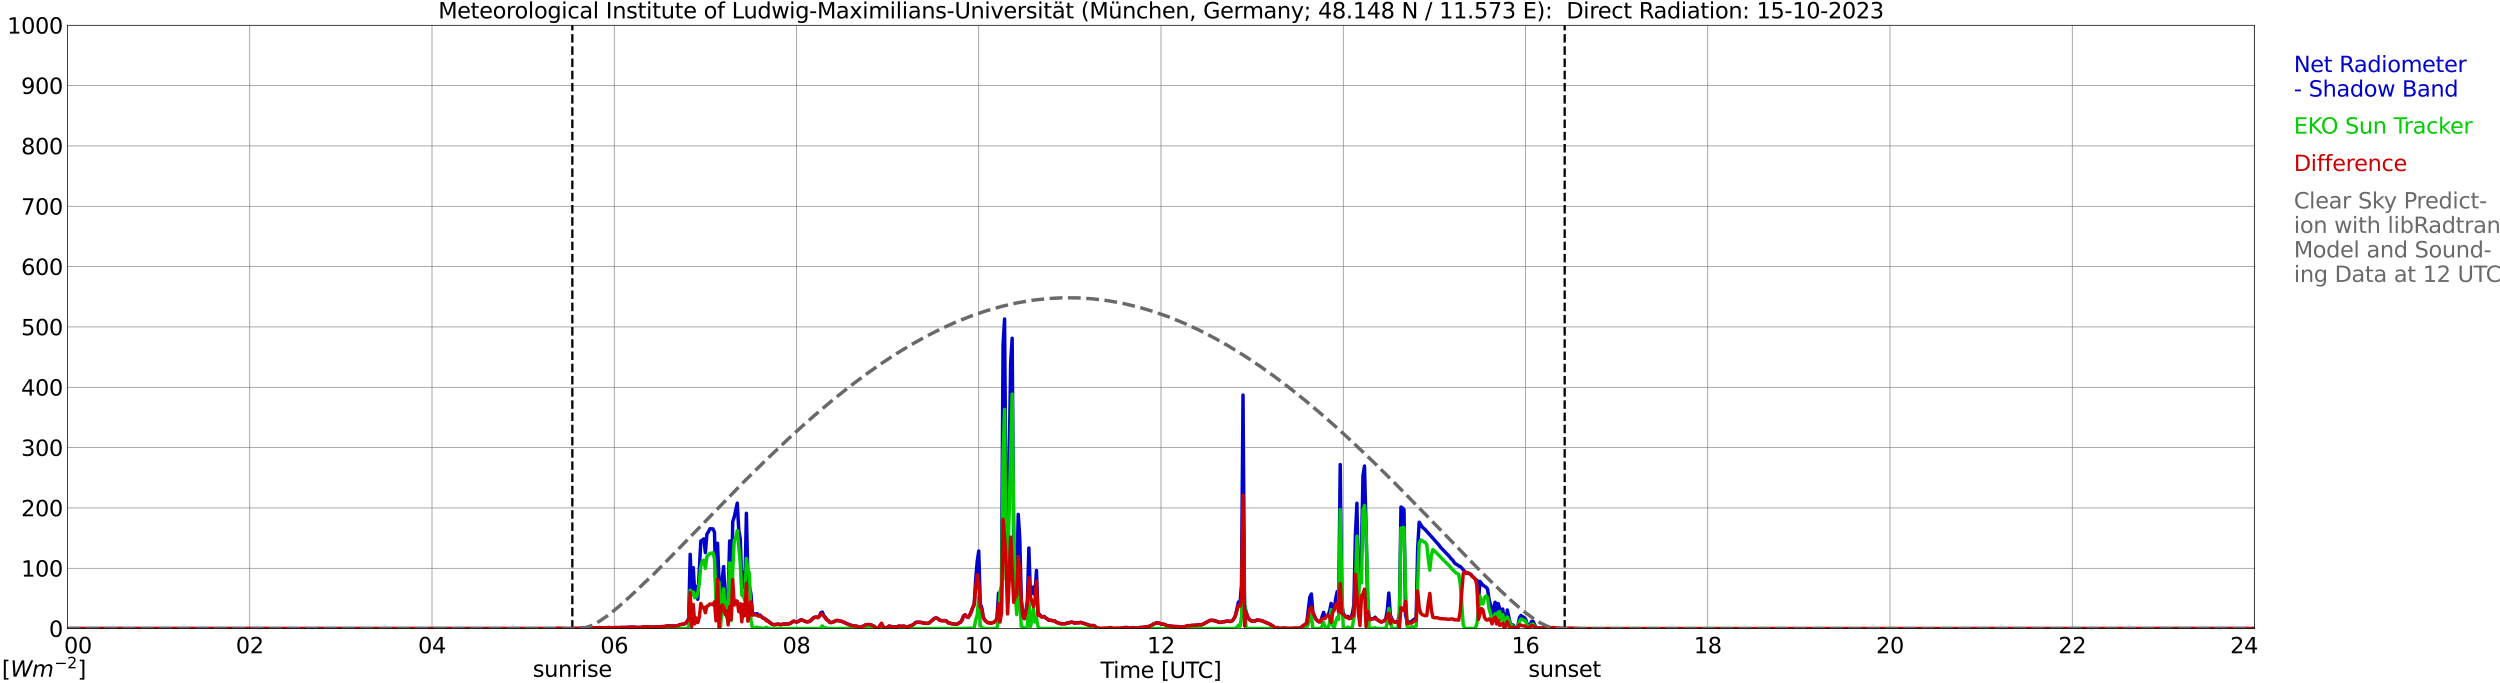 <?xml version="1.0" encoding="utf-8" standalone="no"?>
<!DOCTYPE svg PUBLIC "-//W3C//DTD SVG 1.1//EN"
  "http://www.w3.org/Graphics/SVG/1.1/DTD/svg11.dtd">
<svg xmlns:xlink="http://www.w3.org/1999/xlink" width="1085.4pt" height="296.64pt" viewBox="0 0 1085.4 296.64" xmlns="http://www.w3.org/2000/svg" version="1.1">
 <defs>
  <style type="text/css">*{stroke-linejoin: round; stroke-linecap: butt}</style>
 </defs>
 <g id="figure_1">
  <g id="patch_1">
   <path d="M 0 296.64 
L 1085.4 296.64 
L 1085.4 0 
L 0 0 
z
" style="fill: #ffffff"/>
  </g>
  <g id="axes_1">
   <g id="patch_2">
    <path d="M 29.306 272.909 
L 978.814 272.909 
L 978.814 10.976 
L 29.306 10.976 
z
" style="fill: #ffffff"/>
   </g>
   <g id="patch_3">
    <path d="M 978.814 272.909 
L 978.814 272.909 
L 978.814 10.976 
L 978.814 10.976 
z
" clip-path="url(#p3f135b4a91)" style="fill: #d3d3d3; opacity: 0.25; stroke: #d3d3d3; stroke-linejoin: miter"/>
   </g>
   <g id="matplotlib.axis_1">
    <g id="xtick_1">
     <g id="line2d_1">
      <path d="M 29.306 272.909 
L 29.306 10.976 
" clip-path="url(#p3f135b4a91)" style="fill: none; stroke: #808080; stroke-width: 0.3; stroke-linecap: square"/>
     </g>
     <g id="line2d_2"/>
     <g id="text_1">
      <!--    00 -->
      <g transform="translate(18.733 283.627) scale(0.095 -0.095)">
       <defs>
        <path id="DejaVuSans-20" transform="scale(0.016)"/>
        <path id="DejaVuSans-30" d="M 2034 4250 
Q 1547 4250 1301 3770 
Q 1056 3291 1056 2328 
Q 1056 1369 1301 889 
Q 1547 409 2034 409 
Q 2525 409 2770 889 
Q 3016 1369 3016 2328 
Q 3016 3291 2770 3770 
Q 2525 4250 2034 4250 
z
M 2034 4750 
Q 2819 4750 3233 4129 
Q 3647 3509 3647 2328 
Q 3647 1150 3233 529 
Q 2819 -91 2034 -91 
Q 1250 -91 836 529 
Q 422 1150 422 2328 
Q 422 3509 836 4129 
Q 1250 4750 2034 4750 
z
" transform="scale(0.016)"/>
       </defs>
       <use xlink:href="#DejaVuSans-20"/>
       <use xlink:href="#DejaVuSans-20" transform="translate(31.787 0)"/>
       <use xlink:href="#DejaVuSans-20" transform="translate(63.574 0)"/>
       <use xlink:href="#DejaVuSans-30" transform="translate(95.361 0)"/>
       <use xlink:href="#DejaVuSans-30" transform="translate(158.984 0)"/>
      </g>
     </g>
    </g>
    <g id="xtick_2">
     <g id="line2d_3">
      <path d="M 108.431 272.909 
L 108.431 10.976 
" clip-path="url(#p3f135b4a91)" style="fill: none; stroke: #808080; stroke-width: 0.3; stroke-linecap: square"/>
     </g>
     <g id="line2d_4"/>
     <g id="text_2">
      <!-- 02 -->
      <g transform="translate(102.387 283.627) scale(0.095 -0.095)">
       <defs>
        <path id="DejaVuSans-32" d="M 1228 531 
L 3431 531 
L 3431 0 
L 469 0 
L 469 531 
Q 828 903 1448 1529 
Q 2069 2156 2228 2338 
Q 2531 2678 2651 2914 
Q 2772 3150 2772 3378 
Q 2772 3750 2511 3984 
Q 2250 4219 1831 4219 
Q 1534 4219 1204 4116 
Q 875 4013 500 3803 
L 500 4441 
Q 881 4594 1212 4672 
Q 1544 4750 1819 4750 
Q 2544 4750 2975 4387 
Q 3406 4025 3406 3419 
Q 3406 3131 3298 2873 
Q 3191 2616 2906 2266 
Q 2828 2175 2409 1742 
Q 1991 1309 1228 531 
z
" transform="scale(0.016)"/>
       </defs>
       <use xlink:href="#DejaVuSans-30"/>
       <use xlink:href="#DejaVuSans-32" transform="translate(63.623 0)"/>
      </g>
     </g>
    </g>
    <g id="xtick_3">
     <g id="line2d_5">
      <path d="M 187.557 272.909 
L 187.557 10.976 
" clip-path="url(#p3f135b4a91)" style="fill: none; stroke: #808080; stroke-width: 0.3; stroke-linecap: square"/>
     </g>
     <g id="line2d_6"/>
     <g id="text_3">
      <!-- 04 -->
      <g transform="translate(181.513 283.627) scale(0.095 -0.095)">
       <defs>
        <path id="DejaVuSans-34" d="M 2419 4116 
L 825 1625 
L 2419 1625 
L 2419 4116 
z
M 2253 4666 
L 3047 4666 
L 3047 1625 
L 3713 1625 
L 3713 1100 
L 3047 1100 
L 3047 0 
L 2419 0 
L 2419 1100 
L 313 1100 
L 313 1709 
L 2253 4666 
z
" transform="scale(0.016)"/>
       </defs>
       <use xlink:href="#DejaVuSans-30"/>
       <use xlink:href="#DejaVuSans-34" transform="translate(63.623 0)"/>
      </g>
     </g>
    </g>
    <g id="xtick_4">
     <g id="line2d_7">
      <path d="M 266.683 272.909 
L 266.683 10.976 
" clip-path="url(#p3f135b4a91)" style="fill: none; stroke: #808080; stroke-width: 0.3; stroke-linecap: square"/>
     </g>
     <g id="line2d_8"/>
     <g id="text_4">
      <!-- 06 -->
      <g transform="translate(260.638 283.627) scale(0.095 -0.095)">
       <defs>
        <path id="DejaVuSans-36" d="M 2113 2584 
Q 1688 2584 1439 2293 
Q 1191 2003 1191 1497 
Q 1191 994 1439 701 
Q 1688 409 2113 409 
Q 2538 409 2786 701 
Q 3034 994 3034 1497 
Q 3034 2003 2786 2293 
Q 2538 2584 2113 2584 
z
M 3366 4563 
L 3366 3988 
Q 3128 4100 2886 4159 
Q 2644 4219 2406 4219 
Q 1781 4219 1451 3797 
Q 1122 3375 1075 2522 
Q 1259 2794 1537 2939 
Q 1816 3084 2150 3084 
Q 2853 3084 3261 2657 
Q 3669 2231 3669 1497 
Q 3669 778 3244 343 
Q 2819 -91 2113 -91 
Q 1303 -91 875 529 
Q 447 1150 447 2328 
Q 447 3434 972 4092 
Q 1497 4750 2381 4750 
Q 2619 4750 2861 4703 
Q 3103 4656 3366 4563 
z
" transform="scale(0.016)"/>
       </defs>
       <use xlink:href="#DejaVuSans-30"/>
       <use xlink:href="#DejaVuSans-36" transform="translate(63.623 0)"/>
      </g>
     </g>
    </g>
    <g id="xtick_5">
     <g id="line2d_9">
      <path d="M 345.808 272.909 
L 345.808 10.976 
" clip-path="url(#p3f135b4a91)" style="fill: none; stroke: #808080; stroke-width: 0.3; stroke-linecap: square"/>
     </g>
     <g id="line2d_10"/>
     <g id="text_5">
      <!-- 08 -->
      <g transform="translate(339.764 283.627) scale(0.095 -0.095)">
       <defs>
        <path id="DejaVuSans-38" d="M 2034 2216 
Q 1584 2216 1326 1975 
Q 1069 1734 1069 1313 
Q 1069 891 1326 650 
Q 1584 409 2034 409 
Q 2484 409 2743 651 
Q 3003 894 3003 1313 
Q 3003 1734 2745 1975 
Q 2488 2216 2034 2216 
z
M 1403 2484 
Q 997 2584 770 2862 
Q 544 3141 544 3541 
Q 544 4100 942 4425 
Q 1341 4750 2034 4750 
Q 2731 4750 3128 4425 
Q 3525 4100 3525 3541 
Q 3525 3141 3298 2862 
Q 3072 2584 2669 2484 
Q 3125 2378 3379 2068 
Q 3634 1759 3634 1313 
Q 3634 634 3220 271 
Q 2806 -91 2034 -91 
Q 1263 -91 848 271 
Q 434 634 434 1313 
Q 434 1759 690 2068 
Q 947 2378 1403 2484 
z
M 1172 3481 
Q 1172 3119 1398 2916 
Q 1625 2713 2034 2713 
Q 2441 2713 2670 2916 
Q 2900 3119 2900 3481 
Q 2900 3844 2670 4047 
Q 2441 4250 2034 4250 
Q 1625 4250 1398 4047 
Q 1172 3844 1172 3481 
z
" transform="scale(0.016)"/>
       </defs>
       <use xlink:href="#DejaVuSans-30"/>
       <use xlink:href="#DejaVuSans-38" transform="translate(63.623 0)"/>
      </g>
     </g>
    </g>
    <g id="xtick_6">
     <g id="line2d_11">
      <path d="M 424.934 272.909 
L 424.934 10.976 
" clip-path="url(#p3f135b4a91)" style="fill: none; stroke: #808080; stroke-width: 0.3; stroke-linecap: square"/>
     </g>
     <g id="line2d_12"/>
     <g id="text_6">
      <!-- 10 -->
      <g transform="translate(418.89 283.627) scale(0.095 -0.095)">
       <defs>
        <path id="DejaVuSans-31" d="M 794 531 
L 1825 531 
L 1825 4091 
L 703 3866 
L 703 4441 
L 1819 4666 
L 2450 4666 
L 2450 531 
L 3481 531 
L 3481 0 
L 794 0 
L 794 531 
z
" transform="scale(0.016)"/>
       </defs>
       <use xlink:href="#DejaVuSans-31"/>
       <use xlink:href="#DejaVuSans-30" transform="translate(63.623 0)"/>
      </g>
     </g>
    </g>
    <g id="xtick_7">
     <g id="line2d_13">
      <path d="M 504.06 272.909 
L 504.06 10.976 
" clip-path="url(#p3f135b4a91)" style="fill: none; stroke: #808080; stroke-width: 0.3; stroke-linecap: square"/>
     </g>
     <g id="line2d_14"/>
     <g id="text_7">
      <!-- 12 -->
      <g transform="translate(498.015 283.627) scale(0.095 -0.095)">
       <use xlink:href="#DejaVuSans-31"/>
       <use xlink:href="#DejaVuSans-32" transform="translate(63.623 0)"/>
      </g>
     </g>
    </g>
    <g id="xtick_8">
     <g id="line2d_15">
      <path d="M 583.185 272.909 
L 583.185 10.976 
" clip-path="url(#p3f135b4a91)" style="fill: none; stroke: #808080; stroke-width: 0.3; stroke-linecap: square"/>
     </g>
     <g id="line2d_16"/>
     <g id="text_8">
      <!-- 14 -->
      <g transform="translate(577.141 283.627) scale(0.095 -0.095)">
       <use xlink:href="#DejaVuSans-31"/>
       <use xlink:href="#DejaVuSans-34" transform="translate(63.623 0)"/>
      </g>
     </g>
    </g>
    <g id="xtick_9">
     <g id="line2d_17">
      <path d="M 662.311 272.909 
L 662.311 10.976 
" clip-path="url(#p3f135b4a91)" style="fill: none; stroke: #808080; stroke-width: 0.3; stroke-linecap: square"/>
     </g>
     <g id="line2d_18"/>
     <g id="text_9">
      <!-- 16 -->
      <g transform="translate(656.267 283.627) scale(0.095 -0.095)">
       <use xlink:href="#DejaVuSans-31"/>
       <use xlink:href="#DejaVuSans-36" transform="translate(63.623 0)"/>
      </g>
     </g>
    </g>
    <g id="xtick_10">
     <g id="line2d_19">
      <path d="M 741.437 272.909 
L 741.437 10.976 
" clip-path="url(#p3f135b4a91)" style="fill: none; stroke: #808080; stroke-width: 0.3; stroke-linecap: square"/>
     </g>
     <g id="line2d_20"/>
     <g id="text_10">
      <!-- 18 -->
      <g transform="translate(735.392 283.627) scale(0.095 -0.095)">
       <use xlink:href="#DejaVuSans-31"/>
       <use xlink:href="#DejaVuSans-38" transform="translate(63.623 0)"/>
      </g>
     </g>
    </g>
    <g id="xtick_11">
     <g id="line2d_21">
      <path d="M 820.562 272.909 
L 820.562 10.976 
" clip-path="url(#p3f135b4a91)" style="fill: none; stroke: #808080; stroke-width: 0.3; stroke-linecap: square"/>
     </g>
     <g id="line2d_22"/>
     <g id="text_11">
      <!-- 20 -->
      <g transform="translate(814.518 283.627) scale(0.095 -0.095)">
       <use xlink:href="#DejaVuSans-32"/>
       <use xlink:href="#DejaVuSans-30" transform="translate(63.623 0)"/>
      </g>
     </g>
    </g>
    <g id="xtick_12">
     <g id="line2d_23">
      <path d="M 899.688 272.909 
L 899.688 10.976 
" clip-path="url(#p3f135b4a91)" style="fill: none; stroke: #808080; stroke-width: 0.3; stroke-linecap: square"/>
     </g>
     <g id="line2d_24"/>
     <g id="text_12">
      <!-- 22 -->
      <g transform="translate(893.644 283.627) scale(0.095 -0.095)">
       <use xlink:href="#DejaVuSans-32"/>
       <use xlink:href="#DejaVuSans-32" transform="translate(63.623 0)"/>
      </g>
     </g>
    </g>
    <g id="xtick_13">
     <g id="line2d_25">
      <path d="M 978.814 272.909 
L 978.814 10.976 
" clip-path="url(#p3f135b4a91)" style="fill: none; stroke: #808080; stroke-width: 0.3; stroke-linecap: square"/>
     </g>
     <g id="line2d_26"/>
     <g id="text_13">
      <!-- 24    -->
      <g transform="translate(968.241 283.627) scale(0.095 -0.095)">
       <use xlink:href="#DejaVuSans-32"/>
       <use xlink:href="#DejaVuSans-34" transform="translate(63.623 0)"/>
       <use xlink:href="#DejaVuSans-20" transform="translate(127.246 0)"/>
       <use xlink:href="#DejaVuSans-20" transform="translate(159.033 0)"/>
       <use xlink:href="#DejaVuSans-20" transform="translate(190.82 0)"/>
      </g>
     </g>
    </g>
    <g id="text_14">
     <!-- Time [UTC] -->
     <g transform="translate(477.806 294.322) scale(0.095 -0.095)">
      <defs>
       <path id="DejaVuSans-54" d="M -19 4666 
L 3928 4666 
L 3928 4134 
L 2272 4134 
L 2272 0 
L 1638 0 
L 1638 4134 
L -19 4134 
L -19 4666 
z
" transform="scale(0.016)"/>
       <path id="DejaVuSans-69" d="M 603 3500 
L 1178 3500 
L 1178 0 
L 603 0 
L 603 3500 
z
M 603 4863 
L 1178 4863 
L 1178 4134 
L 603 4134 
L 603 4863 
z
" transform="scale(0.016)"/>
       <path id="DejaVuSans-6d" d="M 3328 2828 
Q 3544 3216 3844 3400 
Q 4144 3584 4550 3584 
Q 5097 3584 5394 3201 
Q 5691 2819 5691 2113 
L 5691 0 
L 5113 0 
L 5113 2094 
Q 5113 2597 4934 2840 
Q 4756 3084 4391 3084 
Q 3944 3084 3684 2787 
Q 3425 2491 3425 1978 
L 3425 0 
L 2847 0 
L 2847 2094 
Q 2847 2600 2669 2842 
Q 2491 3084 2119 3084 
Q 1678 3084 1418 2786 
Q 1159 2488 1159 1978 
L 1159 0 
L 581 0 
L 581 3500 
L 1159 3500 
L 1159 2956 
Q 1356 3278 1631 3431 
Q 1906 3584 2284 3584 
Q 2666 3584 2933 3390 
Q 3200 3197 3328 2828 
z
" transform="scale(0.016)"/>
       <path id="DejaVuSans-65" d="M 3597 1894 
L 3597 1613 
L 953 1613 
Q 991 1019 1311 708 
Q 1631 397 2203 397 
Q 2534 397 2845 478 
Q 3156 559 3463 722 
L 3463 178 
Q 3153 47 2828 -22 
Q 2503 -91 2169 -91 
Q 1331 -91 842 396 
Q 353 884 353 1716 
Q 353 2575 817 3079 
Q 1281 3584 2069 3584 
Q 2775 3584 3186 3129 
Q 3597 2675 3597 1894 
z
M 3022 2063 
Q 3016 2534 2758 2815 
Q 2500 3097 2075 3097 
Q 1594 3097 1305 2825 
Q 1016 2553 972 2059 
L 3022 2063 
z
" transform="scale(0.016)"/>
       <path id="DejaVuSans-5b" d="M 550 4863 
L 1875 4863 
L 1875 4416 
L 1125 4416 
L 1125 -397 
L 1875 -397 
L 1875 -844 
L 550 -844 
L 550 4863 
z
" transform="scale(0.016)"/>
       <path id="DejaVuSans-55" d="M 556 4666 
L 1191 4666 
L 1191 1831 
Q 1191 1081 1462 751 
Q 1734 422 2344 422 
Q 2950 422 3222 751 
Q 3494 1081 3494 1831 
L 3494 4666 
L 4128 4666 
L 4128 1753 
Q 4128 841 3676 375 
Q 3225 -91 2344 -91 
Q 1459 -91 1007 375 
Q 556 841 556 1753 
L 556 4666 
z
" transform="scale(0.016)"/>
       <path id="DejaVuSans-43" d="M 4122 4306 
L 4122 3641 
Q 3803 3938 3442 4084 
Q 3081 4231 2675 4231 
Q 1875 4231 1450 3742 
Q 1025 3253 1025 2328 
Q 1025 1406 1450 917 
Q 1875 428 2675 428 
Q 3081 428 3442 575 
Q 3803 722 4122 1019 
L 4122 359 
Q 3791 134 3420 21 
Q 3050 -91 2638 -91 
Q 1578 -91 968 557 
Q 359 1206 359 2328 
Q 359 3453 968 4101 
Q 1578 4750 2638 4750 
Q 3056 4750 3426 4639 
Q 3797 4528 4122 4306 
z
" transform="scale(0.016)"/>
       <path id="DejaVuSans-5d" d="M 1947 4863 
L 1947 -844 
L 622 -844 
L 622 -397 
L 1369 -397 
L 1369 4416 
L 622 4416 
L 622 4863 
L 1947 4863 
z
" transform="scale(0.016)"/>
      </defs>
      <use xlink:href="#DejaVuSans-54"/>
      <use xlink:href="#DejaVuSans-69" transform="translate(57.959 0)"/>
      <use xlink:href="#DejaVuSans-6d" transform="translate(85.742 0)"/>
      <use xlink:href="#DejaVuSans-65" transform="translate(183.154 0)"/>
      <use xlink:href="#DejaVuSans-20" transform="translate(244.678 0)"/>
      <use xlink:href="#DejaVuSans-5b" transform="translate(276.465 0)"/>
      <use xlink:href="#DejaVuSans-55" transform="translate(315.479 0)"/>
      <use xlink:href="#DejaVuSans-54" transform="translate(388.672 0)"/>
      <use xlink:href="#DejaVuSans-43" transform="translate(443.881 0)"/>
      <use xlink:href="#DejaVuSans-5d" transform="translate(513.705 0)"/>
     </g>
    </g>
   </g>
   <g id="matplotlib.axis_2">
    <g id="ytick_1">
     <g id="line2d_27">
      <path d="M 29.306 272.909 
L 978.814 272.909 
" clip-path="url(#p3f135b4a91)" style="fill: none; stroke: #808080; stroke-width: 0.3; stroke-linecap: square"/>
     </g>
     <g id="line2d_28"/>
     <g id="text_15">
      <!-- 0 -->
      <g transform="translate(21.261 276.518) scale(0.095 -0.095)">
       <use xlink:href="#DejaVuSans-30"/>
      </g>
     </g>
    </g>
    <g id="ytick_2">
     <g id="line2d_29">
      <path d="M 29.306 246.715 
L 978.814 246.715 
" clip-path="url(#p3f135b4a91)" style="fill: none; stroke: #808080; stroke-width: 0.3; stroke-linecap: square"/>
     </g>
     <g id="line2d_30"/>
     <g id="text_16">
      <!-- 100 -->
      <g transform="translate(9.173 250.325) scale(0.095 -0.095)">
       <use xlink:href="#DejaVuSans-31"/>
       <use xlink:href="#DejaVuSans-30" transform="translate(63.623 0)"/>
       <use xlink:href="#DejaVuSans-30" transform="translate(127.246 0)"/>
      </g>
     </g>
    </g>
    <g id="ytick_3">
     <g id="line2d_31">
      <path d="M 29.306 220.522 
L 978.814 220.522 
" clip-path="url(#p3f135b4a91)" style="fill: none; stroke: #808080; stroke-width: 0.3; stroke-linecap: square"/>
     </g>
     <g id="line2d_32"/>
     <g id="text_17">
      <!-- 200 -->
      <g transform="translate(9.173 224.131) scale(0.095 -0.095)">
       <use xlink:href="#DejaVuSans-32"/>
       <use xlink:href="#DejaVuSans-30" transform="translate(63.623 0)"/>
       <use xlink:href="#DejaVuSans-30" transform="translate(127.246 0)"/>
      </g>
     </g>
    </g>
    <g id="ytick_4">
     <g id="line2d_33">
      <path d="M 29.306 194.329 
L 978.814 194.329 
" clip-path="url(#p3f135b4a91)" style="fill: none; stroke: #808080; stroke-width: 0.3; stroke-linecap: square"/>
     </g>
     <g id="line2d_34"/>
     <g id="text_18">
      <!-- 300 -->
      <g transform="translate(9.173 197.938) scale(0.095 -0.095)">
       <defs>
        <path id="DejaVuSans-33" d="M 2597 2516 
Q 3050 2419 3304 2112 
Q 3559 1806 3559 1356 
Q 3559 666 3084 287 
Q 2609 -91 1734 -91 
Q 1441 -91 1130 -33 
Q 819 25 488 141 
L 488 750 
Q 750 597 1062 519 
Q 1375 441 1716 441 
Q 2309 441 2620 675 
Q 2931 909 2931 1356 
Q 2931 1769 2642 2001 
Q 2353 2234 1838 2234 
L 1294 2234 
L 1294 2753 
L 1863 2753 
Q 2328 2753 2575 2939 
Q 2822 3125 2822 3475 
Q 2822 3834 2567 4026 
Q 2313 4219 1838 4219 
Q 1578 4219 1281 4162 
Q 984 4106 628 3988 
L 628 4550 
Q 988 4650 1302 4700 
Q 1616 4750 1894 4750 
Q 2613 4750 3031 4423 
Q 3450 4097 3450 3541 
Q 3450 3153 3228 2886 
Q 3006 2619 2597 2516 
z
" transform="scale(0.016)"/>
       </defs>
       <use xlink:href="#DejaVuSans-33"/>
       <use xlink:href="#DejaVuSans-30" transform="translate(63.623 0)"/>
       <use xlink:href="#DejaVuSans-30" transform="translate(127.246 0)"/>
      </g>
     </g>
    </g>
    <g id="ytick_5">
     <g id="line2d_35">
      <path d="M 29.306 168.136 
L 978.814 168.136 
" clip-path="url(#p3f135b4a91)" style="fill: none; stroke: #808080; stroke-width: 0.3; stroke-linecap: square"/>
     </g>
     <g id="line2d_36"/>
     <g id="text_19">
      <!-- 400 -->
      <g transform="translate(9.173 171.745) scale(0.095 -0.095)">
       <use xlink:href="#DejaVuSans-34"/>
       <use xlink:href="#DejaVuSans-30" transform="translate(63.623 0)"/>
       <use xlink:href="#DejaVuSans-30" transform="translate(127.246 0)"/>
      </g>
     </g>
    </g>
    <g id="ytick_6">
     <g id="line2d_37">
      <path d="M 29.306 141.942 
L 978.814 141.942 
" clip-path="url(#p3f135b4a91)" style="fill: none; stroke: #808080; stroke-width: 0.3; stroke-linecap: square"/>
     </g>
     <g id="line2d_38"/>
     <g id="text_20">
      <!-- 500 -->
      <g transform="translate(9.173 145.551) scale(0.095 -0.095)">
       <defs>
        <path id="DejaVuSans-35" d="M 691 4666 
L 3169 4666 
L 3169 4134 
L 1269 4134 
L 1269 2991 
Q 1406 3038 1543 3061 
Q 1681 3084 1819 3084 
Q 2600 3084 3056 2656 
Q 3513 2228 3513 1497 
Q 3513 744 3044 326 
Q 2575 -91 1722 -91 
Q 1428 -91 1123 -41 
Q 819 9 494 109 
L 494 744 
Q 775 591 1075 516 
Q 1375 441 1709 441 
Q 2250 441 2565 725 
Q 2881 1009 2881 1497 
Q 2881 1984 2565 2268 
Q 2250 2553 1709 2553 
Q 1456 2553 1204 2497 
Q 953 2441 691 2322 
L 691 4666 
z
" transform="scale(0.016)"/>
       </defs>
       <use xlink:href="#DejaVuSans-35"/>
       <use xlink:href="#DejaVuSans-30" transform="translate(63.623 0)"/>
       <use xlink:href="#DejaVuSans-30" transform="translate(127.246 0)"/>
      </g>
     </g>
    </g>
    <g id="ytick_7">
     <g id="line2d_39">
      <path d="M 29.306 115.749 
L 978.814 115.749 
" clip-path="url(#p3f135b4a91)" style="fill: none; stroke: #808080; stroke-width: 0.3; stroke-linecap: square"/>
     </g>
     <g id="line2d_40"/>
     <g id="text_21">
      <!-- 600 -->
      <g transform="translate(9.173 119.358) scale(0.095 -0.095)">
       <use xlink:href="#DejaVuSans-36"/>
       <use xlink:href="#DejaVuSans-30" transform="translate(63.623 0)"/>
       <use xlink:href="#DejaVuSans-30" transform="translate(127.246 0)"/>
      </g>
     </g>
    </g>
    <g id="ytick_8">
     <g id="line2d_41">
      <path d="M 29.306 89.556 
L 978.814 89.556 
" clip-path="url(#p3f135b4a91)" style="fill: none; stroke: #808080; stroke-width: 0.3; stroke-linecap: square"/>
     </g>
     <g id="line2d_42"/>
     <g id="text_22">
      <!-- 700 -->
      <g transform="translate(9.173 93.165) scale(0.095 -0.095)">
       <defs>
        <path id="DejaVuSans-37" d="M 525 4666 
L 3525 4666 
L 3525 4397 
L 1831 0 
L 1172 0 
L 2766 4134 
L 525 4134 
L 525 4666 
z
" transform="scale(0.016)"/>
       </defs>
       <use xlink:href="#DejaVuSans-37"/>
       <use xlink:href="#DejaVuSans-30" transform="translate(63.623 0)"/>
       <use xlink:href="#DejaVuSans-30" transform="translate(127.246 0)"/>
      </g>
     </g>
    </g>
    <g id="ytick_9">
     <g id="line2d_43">
      <path d="M 29.306 63.362 
L 978.814 63.362 
" clip-path="url(#p3f135b4a91)" style="fill: none; stroke: #808080; stroke-width: 0.3; stroke-linecap: square"/>
     </g>
     <g id="line2d_44"/>
     <g id="text_23">
      <!-- 800 -->
      <g transform="translate(9.173 66.972) scale(0.095 -0.095)">
       <use xlink:href="#DejaVuSans-38"/>
       <use xlink:href="#DejaVuSans-30" transform="translate(63.623 0)"/>
       <use xlink:href="#DejaVuSans-30" transform="translate(127.246 0)"/>
      </g>
     </g>
    </g>
    <g id="ytick_10">
     <g id="line2d_45">
      <path d="M 29.306 37.169 
L 978.814 37.169 
" clip-path="url(#p3f135b4a91)" style="fill: none; stroke: #808080; stroke-width: 0.3; stroke-linecap: square"/>
     </g>
     <g id="line2d_46"/>
     <g id="text_24">
      <!-- 900 -->
      <g transform="translate(9.173 40.778) scale(0.095 -0.095)">
       <defs>
        <path id="DejaVuSans-39" d="M 703 97 
L 703 672 
Q 941 559 1184 500 
Q 1428 441 1663 441 
Q 2288 441 2617 861 
Q 2947 1281 2994 2138 
Q 2813 1869 2534 1725 
Q 2256 1581 1919 1581 
Q 1219 1581 811 2004 
Q 403 2428 403 3163 
Q 403 3881 828 4315 
Q 1253 4750 1959 4750 
Q 2769 4750 3195 4129 
Q 3622 3509 3622 2328 
Q 3622 1225 3098 567 
Q 2575 -91 1691 -91 
Q 1453 -91 1209 -44 
Q 966 3 703 97 
z
M 1959 2075 
Q 2384 2075 2632 2365 
Q 2881 2656 2881 3163 
Q 2881 3666 2632 3958 
Q 2384 4250 1959 4250 
Q 1534 4250 1286 3958 
Q 1038 3666 1038 3163 
Q 1038 2656 1286 2365 
Q 1534 2075 1959 2075 
z
" transform="scale(0.016)"/>
       </defs>
       <use xlink:href="#DejaVuSans-39"/>
       <use xlink:href="#DejaVuSans-30" transform="translate(63.623 0)"/>
       <use xlink:href="#DejaVuSans-30" transform="translate(127.246 0)"/>
      </g>
     </g>
    </g>
    <g id="ytick_11">
     <g id="line2d_47">
      <path d="M 29.306 10.976 
L 978.814 10.976 
" clip-path="url(#p3f135b4a91)" style="fill: none; stroke: #808080; stroke-width: 0.3; stroke-linecap: square"/>
     </g>
     <g id="line2d_48"/>
     <g id="text_25">
      <!-- 1000 -->
      <g transform="translate(3.128 14.585) scale(0.095 -0.095)">
       <use xlink:href="#DejaVuSans-31"/>
       <use xlink:href="#DejaVuSans-30" transform="translate(63.623 0)"/>
       <use xlink:href="#DejaVuSans-30" transform="translate(127.246 0)"/>
       <use xlink:href="#DejaVuSans-30" transform="translate(190.869 0)"/>
      </g>
     </g>
    </g>
   </g>
   <g id="line2d_49">
    <path d="M 248.484 272.909 
L 248.484 10.976 
" clip-path="url(#p3f135b4a91)" style="fill: none; stroke-dasharray: 3.7,1.6; stroke-dashoffset: 0; stroke: #000000"/>
   </g>
   <g id="line2d_50">
    <path d="M 679.323 272.909 
L 679.323 10.976 
" clip-path="url(#p3f135b4a91)" style="fill: none; stroke-dasharray: 3.7,1.6; stroke-dashoffset: 0; stroke: #000000"/>
   </g>
   <g id="line2d_51">
    <path d="M 29.306 272.909 
L 240.967 272.909 
L 242.286 273.168 
L 242.945 273.04 
L 244.923 273.061 
L 246.901 272.906 
L 247.561 272.904 
L 248.22 272.783 
L 250.858 272.864 
L 252.836 272.71 
L 255.473 272.642 
L 256.133 272.529 
L 259.43 272.579 
L 260.089 272.469 
L 260.748 272.558 
L 262.067 272.529 
L 263.386 272.516 
L 264.705 272.471 
L 266.023 272.576 
L 267.342 272.456 
L 268.661 272.495 
L 269.98 272.422 
L 271.958 272.432 
L 273.277 272.309 
L 274.595 272.267 
L 275.914 272.338 
L 276.573 272.45 
L 277.892 272.377 
L 278.552 272.385 
L 279.211 272.149 
L 280.53 272.086 
L 282.508 272.306 
L 288.442 272.013 
L 289.761 271.72 
L 291.739 271.79 
L 293.058 271.845 
L 294.377 271.597 
L 295.036 271.238 
L 297.014 270.905 
L 297.674 270.549 
L 298.333 269.724 
L 298.992 268.542 
L 299.652 240.683 
L 300.311 257.405 
L 300.971 246.475 
L 301.63 257.46 
L 302.289 254.631 
L 302.949 260.189 
L 304.267 234.897 
L 304.927 234.494 
L 305.586 233.949 
L 306.246 239.916 
L 306.905 231.887 
L 307.564 230.913 
L 308.224 229.569 
L 309.543 229.627 
L 310.202 231.036 
L 310.861 258.199 
L 311.521 235.882 
L 312.18 252.373 
L 312.839 265.318 
L 313.499 252.051 
L 314.158 245.985 
L 314.818 258.911 
L 315.477 260.354 
L 316.136 258.487 
L 316.796 234.845 
L 317.455 265.425 
L 318.114 226.51 
L 318.774 224.47 
L 320.093 218.445 
L 320.752 230.229 
L 321.411 234.088 
L 322.071 255.391 
L 322.73 248.384 
L 323.39 255.205 
L 324.049 222.846 
L 324.708 250.76 
L 325.368 254.869 
L 326.027 257.74 
L 326.686 266.594 
L 327.346 266.366 
L 328.005 266.832 
L 328.665 266.413 
L 329.324 267.186 
L 329.983 267.052 
L 331.302 268.304 
L 331.961 268.514 
L 333.28 269.464 
L 335.258 271.026 
L 335.918 271.177 
L 336.577 271.149 
L 337.896 270.929 
L 338.555 271.156 
L 339.215 271.146 
L 339.874 270.999 
L 341.852 270.881 
L 342.512 270.858 
L 343.171 270.599 
L 344.49 269.692 
L 345.808 270.012 
L 346.468 269.865 
L 347.787 269.048 
L 349.105 269.543 
L 349.765 269.855 
L 350.424 269.959 
L 351.083 269.878 
L 351.743 269.635 
L 353.062 268.335 
L 353.721 267.977 
L 354.38 267.88 
L 355.04 268.1 
L 355.699 267.602 
L 356.359 266.028 
L 357.018 265.742 
L 357.677 267.377 
L 358.337 267.99 
L 358.996 269.043 
L 359.655 269.462 
L 360.315 270.19 
L 360.974 270.279 
L 361.634 270.093 
L 362.952 269.428 
L 363.612 269.373 
L 365.59 269.808 
L 366.909 270.407 
L 368.887 271.261 
L 370.206 271.644 
L 372.184 271.921 
L 372.843 272.317 
L 373.502 272.309 
L 374.162 272.168 
L 375.481 271.45 
L 376.14 271.206 
L 377.459 271.156 
L 378.118 271.256 
L 379.437 271.872 
L 380.756 272.935 
L 381.415 273.168 
L 382.074 274.148 
L 382.734 274.852 
L 383.393 273.692 
L 384.053 273.011 
L 385.371 272.278 
L 386.031 271.811 
L 388.009 272.233 
L 388.668 272.105 
L 389.328 272.191 
L 389.987 271.892 
L 390.646 271.851 
L 391.306 271.94 
L 391.965 271.874 
L 392.624 271.929 
L 393.943 272.207 
L 395.921 271.489 
L 396.581 271.146 
L 397.24 270.489 
L 397.899 270.169 
L 399.218 270.077 
L 401.196 270.544 
L 401.856 270.656 
L 403.175 270.596 
L 405.153 269.006 
L 405.812 268.432 
L 406.471 268.286 
L 407.131 268.514 
L 407.79 269.124 
L 408.45 269.396 
L 409.109 269.475 
L 410.428 269.425 
L 411.087 269.8 
L 411.746 270.439 
L 412.406 270.512 
L 413.065 270.758 
L 413.725 270.821 
L 414.384 271.007 
L 415.043 271.036 
L 415.703 270.866 
L 416.362 270.428 
L 417.022 270.13 
L 417.681 269.129 
L 418.34 267.398 
L 419 266.924 
L 419.659 267.683 
L 420.318 268.034 
L 420.978 267.091 
L 421.637 265.638 
L 422.297 263.807 
L 422.956 262.329 
L 423.615 251.415 
L 424.275 243.667 
L 424.934 239.248 
L 425.593 262.146 
L 426.253 263.888 
L 426.912 268.045 
L 427.572 269.195 
L 428.231 269.881 
L 428.89 270.35 
L 429.55 270.371 
L 430.209 270.609 
L 431.528 270.122 
L 432.187 269.65 
L 432.847 268.495 
L 433.506 257.515 
L 434.165 259.461 
L 434.825 254.246 
L 435.484 149.672 
L 436.144 138.503 
L 436.803 224.082 
L 437.462 241.102 
L 438.122 202.64 
L 438.781 157.684 
L 439.44 146.856 
L 440.1 237.993 
L 440.759 243.326 
L 441.419 252.268 
L 442.078 223.327 
L 442.737 233.451 
L 443.397 260.056 
L 444.056 266.67 
L 444.716 268.535 
L 445.375 265.504 
L 446.034 261.174 
L 446.694 237.925 
L 447.353 258.222 
L 448.012 257.583 
L 448.672 254.864 
L 449.331 258.317 
L 449.991 247.674 
L 450.65 266.35 
L 451.309 266.662 
L 451.969 267.683 
L 452.628 267.885 
L 453.287 267.654 
L 455.266 269.179 
L 457.903 269.574 
L 458.563 270.072 
L 459.222 270.418 
L 460.541 270.756 
L 462.519 270.816 
L 463.178 270.509 
L 463.838 270.491 
L 465.156 270.067 
L 465.816 270.2 
L 466.475 270.525 
L 467.794 270.344 
L 468.453 270.376 
L 469.113 270.19 
L 471.091 270.819 
L 473.069 271.479 
L 473.728 271.644 
L 474.388 271.547 
L 475.047 271.654 
L 476.366 272.739 
L 477.025 273.116 
L 477.685 272.951 
L 479.003 273.027 
L 479.663 273.11 
L 480.322 273.014 
L 481.641 272.511 
L 482.3 272.474 
L 483.619 272.974 
L 484.938 273.105 
L 485.597 273.1 
L 486.256 272.974 
L 486.916 272.649 
L 487.575 272.649 
L 488.235 272.453 
L 489.553 272.461 
L 490.213 272.691 
L 492.191 272.456 
L 492.85 272.684 
L 494.169 272.72 
L 494.828 272.443 
L 496.147 272.374 
L 497.466 272.181 
L 498.125 272.141 
L 499.444 271.769 
L 500.763 270.976 
L 502.082 270.407 
L 503.4 270.557 
L 504.06 270.887 
L 505.379 271.057 
L 506.038 271.285 
L 506.697 271.654 
L 509.994 272.021 
L 511.313 272.031 
L 511.972 272.246 
L 514.61 272.021 
L 515.269 271.738 
L 515.929 271.599 
L 516.588 271.688 
L 517.247 271.547 
L 519.885 271.411 
L 520.544 271.18 
L 521.204 271.282 
L 521.863 271.214 
L 525.16 269.433 
L 525.819 269.281 
L 526.479 269.367 
L 527.138 269.341 
L 529.116 270.127 
L 529.776 270.227 
L 533.073 269.611 
L 533.732 269.789 
L 534.391 269.787 
L 535.051 269.443 
L 535.71 268.579 
L 536.369 267.199 
L 537.688 261.381 
L 538.348 262.196 
L 539.007 254.039 
L 539.666 171.517 
L 540.326 262.552 
L 540.985 265.706 
L 541.644 267.73 
L 542.304 268.817 
L 542.963 269.354 
L 543.623 269.606 
L 544.941 269.611 
L 545.601 269.21 
L 547.579 269.402 
L 549.557 270.208 
L 550.216 270.564 
L 550.876 270.753 
L 552.854 271.916 
L 554.173 273.236 
L 554.832 273.265 
L 555.491 272.859 
L 557.47 272.704 
L 558.129 272.699 
L 558.788 272.961 
L 560.107 273 
L 561.426 273.029 
L 562.085 272.731 
L 562.745 272.644 
L 563.404 272.838 
L 564.723 272.469 
L 566.042 271.463 
L 566.701 271.099 
L 567.36 270.24 
L 568.679 259.173 
L 569.338 257.89 
L 569.998 265.868 
L 571.317 268.794 
L 571.976 269.501 
L 572.635 269.944 
L 573.295 269.873 
L 574.613 265.871 
L 575.273 267.597 
L 576.592 267.062 
L 577.251 265.441 
L 577.91 261.95 
L 578.57 264.621 
L 579.229 264.655 
L 579.889 260.014 
L 580.548 256.878 
L 581.207 261.593 
L 581.867 201.694 
L 582.526 261.997 
L 583.185 266.25 
L 583.845 267.303 
L 584.504 267.992 
L 585.164 267.615 
L 585.823 268.312 
L 586.482 268.189 
L 587.142 266.34 
L 587.801 262.607 
L 588.46 232.204 
L 589.12 218.495 
L 589.779 254.092 
L 590.439 247.892 
L 591.098 238.863 
L 591.757 206.422 
L 592.417 202.339 
L 593.076 228.794 
L 593.736 261.106 
L 594.395 268.466 
L 595.054 268.912 
L 595.714 268.639 
L 596.373 268.582 
L 597.032 267.966 
L 597.692 268.859 
L 599.011 269.726 
L 599.67 270.051 
L 600.989 269.561 
L 601.648 268.7 
L 602.307 264.97 
L 602.967 257.486 
L 603.626 266.973 
L 604.286 268.794 
L 604.945 269.716 
L 605.604 270.169 
L 606.923 269.8 
L 607.582 266.418 
L 608.242 220.15 
L 608.901 220.535 
L 609.561 221.308 
L 610.22 266.934 
L 610.879 269.695 
L 611.539 270.062 
L 612.198 270.075 
L 612.858 269.737 
L 614.176 268.705 
L 614.836 268.299 
L 615.495 237.967 
L 616.154 226.725 
L 617.473 228.789 
L 618.792 229.988 
L 624.726 236.618 
L 625.386 237.569 
L 629.342 241.681 
L 630.001 242.551 
L 630.661 243.127 
L 631.32 244.19 
L 631.98 244.837 
L 632.639 245.162 
L 633.298 245.707 
L 633.958 245.898 
L 636.595 248.821 
L 637.255 248.709 
L 638.573 249.369 
L 639.233 250.293 
L 639.892 250.739 
L 640.552 251.47 
L 641.211 251.933 
L 641.87 261.876 
L 642.53 252.418 
L 643.848 254.076 
L 645.167 254.945 
L 645.827 255.679 
L 646.486 260.195 
L 647.145 262.79 
L 647.805 267.186 
L 648.464 263.953 
L 649.123 261.475 
L 649.783 267.335 
L 650.442 262.044 
L 651.102 264.173 
L 651.761 267.427 
L 652.42 264.433 
L 653.08 269.124 
L 653.739 270.557 
L 654.399 264.833 
L 655.717 270.876 
L 656.377 271.246 
L 657.036 271.442 
L 657.695 272.759 
L 658.355 272.964 
L 659.014 271.617 
L 659.674 268.231 
L 660.333 267.207 
L 660.992 267.723 
L 661.652 268.097 
L 662.311 268.707 
L 663.63 272.699 
L 664.949 269.802 
L 665.608 269.773 
L 666.927 272.563 
L 669.564 272.773 
L 670.224 272.458 
L 670.883 272.542 
L 671.542 272.815 
L 674.18 273.367 
L 675.499 273.158 
L 676.158 273.218 
L 679.455 272.888 
L 680.114 273.069 
L 682.752 273.168 
L 684.071 273.016 
L 978.154 272.909 
L 978.154 272.909 
" clip-path="url(#p3f135b4a91)" style="fill: none; stroke: #0000cc; stroke-width: 1.5; stroke-linecap: square"/>
   </g>
   <g id="line2d_52">
    <path d="M 28.646 272.923 
L 114.366 272.929 
L 297.674 272.893 
L 298.333 272.859 
L 298.992 272.307 
L 299.652 256.252 
L 300.311 258.267 
L 300.971 256.97 
L 301.63 259.526 
L 302.289 259.242 
L 302.949 257.523 
L 303.608 252.815 
L 304.267 245.824 
L 304.927 243.614 
L 305.586 243.212 
L 306.246 246.777 
L 306.905 241.61 
L 308.224 240.263 
L 308.883 240.201 
L 309.543 239.965 
L 310.202 242.622 
L 310.861 261.588 
L 312.18 252.736 
L 312.839 272.056 
L 313.499 262.305 
L 314.158 255.622 
L 314.818 264.972 
L 315.477 267.986 
L 316.136 260.12 
L 316.796 244.371 
L 317.455 269.428 
L 318.114 247.75 
L 318.774 234.67 
L 319.433 233.612 
L 320.093 230.352 
L 321.411 244.874 
L 322.071 258.344 
L 322.73 258.988 
L 323.39 260.754 
L 324.049 242.467 
L 324.708 247.515 
L 325.368 248.811 
L 326.027 269.328 
L 326.686 272.435 
L 327.346 272.442 
L 328.005 272.733 
L 328.665 272.282 
L 329.324 272.578 
L 329.983 272.551 
L 330.643 272.733 
L 331.961 272.822 
L 332.621 272.388 
L 333.28 272.692 
L 334.599 272.859 
L 347.127 272.894 
L 355.699 272.879 
L 356.359 272.555 
L 357.018 271.737 
L 357.677 272.812 
L 358.337 272.473 
L 358.996 272.84 
L 360.315 272.83 
L 361.634 272.898 
L 382.074 272.675 
L 382.734 272.517 
L 384.053 272.723 
L 392.624 272.919 
L 410.428 272.879 
L 417.022 272.852 
L 422.956 272.678 
L 423.615 269.149 
L 424.275 267.033 
L 424.934 259.271 
L 425.593 271.496 
L 426.253 272.39 
L 426.912 272.782 
L 428.231 272.911 
L 432.847 272.856 
L 433.506 268.286 
L 434.165 256.621 
L 434.825 261.203 
L 435.484 197.047 
L 436.144 177.732 
L 436.803 251.561 
L 437.462 247.48 
L 438.781 197.384 
L 439.44 171.128 
L 440.1 226.614 
L 440.759 257.155 
L 441.419 266.812 
L 442.078 254.627 
L 442.737 258.034 
L 443.397 271.989 
L 444.056 272.221 
L 444.716 272.842 
L 445.375 272.578 
L 446.034 272 
L 446.694 260.04 
L 447.353 271.991 
L 448.012 269.562 
L 448.672 264.367 
L 449.331 270.047 
L 449.991 268.322 
L 450.65 272.072 
L 451.309 272.761 
L 452.628 272.883 
L 459.881 272.899 
L 462.519 272.884 
L 467.134 272.891 
L 471.091 272.871 
L 479.663 272.877 
L 494.169 272.87 
L 503.4 272.9 
L 513.95 272.894 
L 527.797 272.898 
L 535.71 272.868 
L 536.369 272.738 
L 537.029 272.284 
L 537.688 271.478 
L 538.348 271.949 
L 539.007 267.902 
L 539.666 229.467 
L 540.326 261.389 
L 540.985 272.821 
L 542.963 272.864 
L 548.898 272.903 
L 553.513 272.846 
L 555.491 272.812 
L 564.723 272.873 
L 566.701 272.888 
L 567.36 272.457 
L 568.02 270.791 
L 568.679 267.674 
L 569.338 267.149 
L 569.998 272.761 
L 570.657 272.911 
L 572.635 272.894 
L 573.295 272.76 
L 573.954 271.986 
L 574.613 270.194 
L 575.273 271.935 
L 575.932 272.851 
L 576.592 272.802 
L 577.251 270.386 
L 577.91 264.675 
L 578.57 271.555 
L 579.229 272.613 
L 579.889 270.069 
L 580.548 268.067 
L 581.207 268.891 
L 581.867 221.264 
L 582.526 255.364 
L 583.185 272.448 
L 583.845 272.813 
L 584.504 272.833 
L 585.164 272.244 
L 585.823 272.581 
L 586.482 272.705 
L 587.142 272.069 
L 587.801 268.217 
L 588.46 255.746 
L 589.12 232.776 
L 589.779 260.774 
L 590.439 249.222 
L 591.098 253.115 
L 591.757 221.457 
L 592.417 219.461 
L 593.076 229.615 
L 593.736 253.501 
L 594.395 272.758 
L 596.373 272.818 
L 597.032 272.495 
L 597.692 272.825 
L 599.67 272.878 
L 601.648 272.857 
L 602.307 270.327 
L 602.967 264.19 
L 603.626 269.237 
L 604.286 272.784 
L 605.604 272.886 
L 606.264 272.805 
L 606.923 272.863 
L 607.582 265.978 
L 608.242 229.287 
L 609.561 229.072 
L 610.22 255.159 
L 610.879 271.89 
L 611.539 272.313 
L 612.198 272.501 
L 612.858 272.116 
L 613.517 272.182 
L 614.176 272.126 
L 614.836 271.842 
L 616.154 235.821 
L 616.814 234.396 
L 618.792 235.586 
L 619.451 236.4 
L 620.111 242.712 
L 620.77 247.516 
L 621.429 241.17 
L 622.089 238.613 
L 623.408 239.763 
L 624.726 241.114 
L 626.705 243.174 
L 629.342 245.748 
L 630.661 247.349 
L 631.98 248.602 
L 633.298 249.358 
L 633.958 253.24 
L 635.276 271.188 
L 635.936 272.853 
L 640.552 272.872 
L 641.211 270.685 
L 641.87 265.852 
L 642.53 258.773 
L 643.189 261.994 
L 643.848 262.181 
L 644.508 259.44 
L 645.167 258.755 
L 645.827 259.379 
L 646.486 264.387 
L 647.145 266.522 
L 647.805 269.233 
L 648.464 268.288 
L 649.123 266.455 
L 649.783 269.359 
L 650.442 265.779 
L 651.102 265.544 
L 651.761 269.182 
L 652.42 266.787 
L 653.739 271.883 
L 654.399 267.882 
L 655.058 269.118 
L 655.717 271.407 
L 656.377 271.496 
L 657.036 272.068 
L 657.695 272.32 
L 658.355 272.772 
L 659.014 271.93 
L 659.674 269.851 
L 660.333 268.724 
L 661.652 269.266 
L 662.311 269.753 
L 663.63 272.623 
L 664.289 272.134 
L 664.949 271.075 
L 665.608 270.934 
L 666.927 272.781 
L 667.586 272.895 
L 669.564 272.865 
L 670.224 272.721 
L 670.883 272.706 
L 672.202 272.811 
L 674.839 272.907 
L 726.93 272.922 
L 917.491 272.938 
L 926.063 272.948 
L 978.154 272.94 
L 978.154 272.94 
" clip-path="url(#p3f135b4a91)" style="fill: none; stroke: #00cc00; stroke-width: 1.5; stroke-linecap: square"/>
   </g>
   <g id="line2d_53">
    <path d="M 29.306 272.893 
L 96.563 272.876 
L 110.41 272.882 
L 123.597 272.908 
L 240.967 272.907 
L 242.286 272.651 
L 242.945 272.779 
L 244.923 272.757 
L 246.901 272.906 
L 247.561 272.903 
L 248.22 272.783 
L 250.858 272.864 
L 252.836 272.71 
L 255.473 272.642 
L 256.133 272.529 
L 259.43 272.579 
L 260.089 272.469 
L 260.748 272.558 
L 262.067 272.529 
L 263.386 272.516 
L 264.705 272.472 
L 266.023 272.577 
L 267.342 272.456 
L 268.661 272.496 
L 269.98 272.423 
L 271.958 272.434 
L 273.277 272.31 
L 274.595 272.269 
L 275.914 272.339 
L 276.573 272.453 
L 277.892 272.38 
L 278.552 272.388 
L 279.211 272.152 
L 280.53 272.089 
L 282.508 272.309 
L 288.442 272.016 
L 289.761 271.723 
L 291.739 271.794 
L 293.058 271.852 
L 294.377 271.604 
L 295.036 271.244 
L 297.014 270.915 
L 297.674 270.565 
L 298.992 269.144 
L 299.652 257.34 
L 300.311 272.047 
L 300.971 262.413 
L 301.63 270.843 
L 302.289 268.298 
L 302.949 270.243 
L 303.608 267.999 
L 304.267 261.981 
L 304.927 263.789 
L 305.586 263.645 
L 306.246 266.047 
L 306.905 263.186 
L 307.564 262.921 
L 308.224 262.215 
L 308.883 262.309 
L 309.543 262.57 
L 310.202 261.323 
L 310.861 269.519 
L 311.521 251.523 
L 312.18 272.546 
L 312.839 266.171 
L 313.499 262.655 
L 314.158 263.272 
L 314.818 266.848 
L 315.477 265.278 
L 316.136 271.275 
L 316.796 263.382 
L 317.455 268.907 
L 318.114 251.668 
L 318.774 262.708 
L 319.433 260.854 
L 320.093 261.002 
L 320.752 265.582 
L 321.411 262.123 
L 322.071 269.956 
L 322.73 262.305 
L 323.39 267.359 
L 324.049 253.287 
L 324.708 269.665 
L 325.368 266.85 
L 326.027 261.321 
L 326.686 267.067 
L 327.346 266.832 
L 328.005 267.008 
L 328.665 267.04 
L 329.324 267.516 
L 329.983 267.409 
L 330.643 267.836 
L 331.302 268.42 
L 331.961 268.6 
L 332.621 269.459 
L 333.28 269.681 
L 335.258 271.068 
L 335.918 271.219 
L 336.577 271.181 
L 337.896 270.949 
L 338.555 271.187 
L 339.215 271.166 
L 339.874 271.017 
L 341.852 270.906 
L 342.512 270.885 
L 343.171 270.621 
L 344.49 269.705 
L 345.808 270.025 
L 346.468 269.884 
L 347.787 269.072 
L 348.446 269.261 
L 349.765 269.878 
L 350.424 269.978 
L 351.083 269.897 
L 351.743 269.659 
L 353.062 268.366 
L 353.721 268.013 
L 354.38 267.929 
L 355.04 268.194 
L 355.699 267.632 
L 356.359 266.382 
L 357.677 267.474 
L 358.337 268.425 
L 358.996 269.112 
L 359.655 269.553 
L 360.315 270.269 
L 360.974 270.294 
L 361.634 270.104 
L 362.952 269.436 
L 363.612 269.406 
L 365.59 269.833 
L 366.909 270.449 
L 368.887 271.311 
L 369.546 271.556 
L 372.184 271.954 
L 372.843 272.359 
L 373.502 272.338 
L 374.162 272.206 
L 375.481 271.472 
L 376.14 271.223 
L 377.459 271.176 
L 378.118 271.288 
L 379.437 271.924 
L 380.096 272.503 
L 380.756 272.806 
L 381.415 272.584 
L 382.074 271.436 
L 382.734 270.573 
L 383.393 271.883 
L 384.053 272.621 
L 384.712 272.859 
L 386.031 271.849 
L 388.009 272.276 
L 388.668 272.14 
L 389.328 272.217 
L 389.987 271.904 
L 390.646 271.852 
L 391.306 271.94 
L 391.965 271.87 
L 392.624 271.919 
L 393.943 272.204 
L 395.921 271.488 
L 396.581 271.154 
L 397.24 270.487 
L 397.899 270.177 
L 399.878 270.274 
L 401.196 270.542 
L 402.515 270.642 
L 403.175 270.598 
L 405.812 268.436 
L 406.471 268.324 
L 407.131 268.615 
L 407.79 269.156 
L 408.45 269.414 
L 409.109 269.506 
L 410.428 269.455 
L 411.087 269.822 
L 411.746 270.453 
L 412.406 270.513 
L 413.065 270.774 
L 413.725 270.832 
L 414.384 271.022 
L 415.043 271.055 
L 415.703 270.887 
L 417.022 270.186 
L 417.681 269.202 
L 418.34 267.473 
L 419 266.976 
L 419.659 267.736 
L 420.318 268.08 
L 420.978 267.137 
L 421.637 265.728 
L 422.297 263.954 
L 422.956 262.56 
L 423.615 255.174 
L 424.275 249.543 
L 424.934 252.886 
L 425.593 263.558 
L 426.253 264.406 
L 426.912 268.171 
L 427.572 269.203 
L 428.231 269.879 
L 428.89 270.367 
L 429.55 270.385 
L 430.209 270.645 
L 431.528 270.146 
L 432.187 269.7 
L 432.847 268.548 
L 433.506 262.138 
L 434.165 270.069 
L 434.825 265.952 
L 435.484 225.534 
L 436.144 233.68 
L 436.803 245.43 
L 437.462 266.532 
L 438.122 252.147 
L 438.781 233.209 
L 440.1 261.53 
L 440.759 259.08 
L 441.419 258.365 
L 442.078 241.609 
L 442.737 248.326 
L 443.397 260.976 
L 444.056 267.358 
L 444.716 268.601 
L 445.375 265.835 
L 446.034 262.083 
L 446.694 250.794 
L 447.353 259.14 
L 448.012 260.93 
L 448.672 263.406 
L 449.331 261.178 
L 449.991 252.261 
L 450.65 267.187 
L 451.309 266.809 
L 451.969 267.723 
L 452.628 267.911 
L 453.287 267.671 
L 453.947 268.261 
L 454.606 268.653 
L 455.266 269.223 
L 457.903 269.594 
L 458.563 270.091 
L 459.881 270.637 
L 460.541 270.789 
L 462.519 270.841 
L 463.178 270.52 
L 463.838 270.514 
L 465.156 270.092 
L 465.816 270.222 
L 466.475 270.538 
L 467.794 270.382 
L 468.453 270.422 
L 469.113 270.221 
L 471.091 270.856 
L 473.069 271.513 
L 473.728 271.683 
L 474.388 271.581 
L 475.047 271.708 
L 476.366 272.826 
L 477.025 272.592 
L 477.685 272.823 
L 479.003 272.763 
L 479.663 272.675 
L 480.981 272.776 
L 481.641 272.528 
L 482.3 272.528 
L 482.96 272.801 
L 485.597 272.639 
L 486.256 272.801 
L 486.916 272.677 
L 487.575 272.676 
L 488.235 272.474 
L 489.553 272.503 
L 490.213 272.749 
L 492.191 272.488 
L 492.85 272.716 
L 494.169 272.759 
L 494.828 272.487 
L 496.147 272.408 
L 497.466 272.195 
L 498.125 272.152 
L 499.444 271.777 
L 500.763 270.999 
L 502.082 270.415 
L 503.4 270.565 
L 504.06 270.889 
L 505.379 271.061 
L 506.038 271.287 
L 506.697 271.661 
L 509.994 272.034 
L 511.313 272.038 
L 511.972 272.261 
L 514.61 272.03 
L 515.269 271.742 
L 515.929 271.607 
L 516.588 271.693 
L 517.247 271.554 
L 519.885 271.427 
L 520.544 271.192 
L 521.204 271.295 
L 521.863 271.224 
L 525.16 269.447 
L 525.819 269.293 
L 527.797 269.64 
L 529.776 270.247 
L 533.073 269.622 
L 533.732 269.803 
L 534.391 269.8 
L 535.051 269.47 
L 535.71 268.62 
L 536.369 267.37 
L 537.688 262.812 
L 538.348 263.156 
L 539.007 259.046 
L 539.666 214.959 
L 540.326 271.745 
L 540.985 265.793 
L 541.644 267.768 
L 542.304 268.841 
L 542.963 269.399 
L 543.623 269.658 
L 544.941 269.638 
L 545.601 269.219 
L 547.579 269.405 
L 549.557 270.21 
L 550.216 270.57 
L 550.876 270.763 
L 552.854 271.943 
L 553.513 272.696 
L 554.173 272.472 
L 554.832 272.438 
L 555.491 272.862 
L 556.151 272.885 
L 556.81 272.719 
L 558.129 272.752 
L 560.107 272.755 
L 561.426 272.717 
L 562.085 272.768 
L 562.745 272.691 
L 563.404 272.887 
L 564.723 272.505 
L 566.042 271.48 
L 567.36 270.692 
L 568.02 267.156 
L 568.679 264.408 
L 569.338 263.649 
L 569.998 266.016 
L 571.317 268.789 
L 571.976 269.493 
L 572.635 269.958 
L 573.295 270.022 
L 573.954 268.726 
L 574.613 268.585 
L 575.273 268.571 
L 575.932 267.437 
L 576.592 267.169 
L 577.251 267.964 
L 577.91 270.184 
L 578.57 265.975 
L 579.229 264.951 
L 579.889 262.854 
L 580.548 261.72 
L 581.207 265.612 
L 581.867 253.339 
L 582.526 266.276 
L 583.185 266.712 
L 584.504 268.068 
L 585.164 268.28 
L 585.823 268.639 
L 586.482 268.393 
L 587.142 267.179 
L 587.801 267.298 
L 588.46 249.368 
L 589.12 258.627 
L 589.779 266.226 
L 590.439 271.578 
L 591.098 258.656 
L 591.757 257.874 
L 592.417 255.787 
L 593.076 272.088 
L 593.736 265.304 
L 594.395 268.618 
L 595.054 269.05 
L 595.714 268.687 
L 596.373 268.672 
L 597.032 268.38 
L 598.351 269.361 
L 599.67 270.082 
L 600.989 269.592 
L 601.648 268.751 
L 602.967 266.205 
L 603.626 270.645 
L 604.286 268.918 
L 604.945 269.739 
L 605.604 270.192 
L 606.923 269.845 
L 607.582 272.469 
L 608.242 263.772 
L 608.901 264.211 
L 609.561 265.145 
L 610.22 261.133 
L 610.879 270.713 
L 611.539 270.657 
L 612.198 270.483 
L 612.858 270.529 
L 613.517 269.887 
L 614.176 269.488 
L 614.836 269.366 
L 615.495 256.581 
L 616.154 263.812 
L 616.814 266.176 
L 617.473 266.881 
L 618.792 267.311 
L 619.451 267.226 
L 620.111 261.686 
L 620.77 257.642 
L 621.429 264.729 
L 622.089 267.943 
L 622.748 268.199 
L 624.067 268.213 
L 625.386 268.626 
L 626.045 268.59 
L 626.705 268.692 
L 627.364 268.654 
L 628.683 268.903 
L 630.661 268.686 
L 631.32 269.085 
L 631.98 269.144 
L 632.639 269.092 
L 633.298 269.258 
L 633.958 265.567 
L 635.276 249.023 
L 635.936 248.136 
L 636.595 248.865 
L 637.255 248.743 
L 638.573 249.4 
L 639.233 250.331 
L 639.892 250.771 
L 640.552 251.507 
L 641.211 254.157 
L 641.87 268.933 
L 643.189 264.231 
L 643.848 264.803 
L 644.508 267.987 
L 645.167 269.099 
L 645.827 269.209 
L 646.486 268.716 
L 647.145 269.177 
L 647.805 270.861 
L 648.464 268.574 
L 649.123 267.929 
L 649.783 270.884 
L 650.442 269.174 
L 651.102 271.538 
L 651.761 271.153 
L 652.42 270.554 
L 653.08 272.649 
L 653.739 271.582 
L 654.399 269.86 
L 655.058 271.877 
L 655.717 272.378 
L 656.377 272.658 
L 657.036 272.283 
L 658.355 272.717 
L 659.014 272.596 
L 659.674 271.288 
L 660.333 271.392 
L 660.992 271.652 
L 662.311 271.863 
L 662.97 272.632 
L 663.63 272.832 
L 664.289 272.149 
L 664.949 271.636 
L 665.608 271.748 
L 666.267 272.306 
L 666.927 272.691 
L 667.586 272.606 
L 669.564 272.817 
L 670.224 272.647 
L 671.542 272.902 
L 672.202 272.761 
L 672.861 272.743 
L 674.18 272.446 
L 675.499 272.66 
L 676.158 272.6 
L 679.455 272.886 
L 680.774 272.719 
L 683.411 272.751 
L 686.708 272.906 
L 888.479 272.879 
L 912.876 272.874 
L 978.154 272.878 
L 978.154 272.878 
" clip-path="url(#p3f135b4a91)" style="fill: none; stroke: #cc0000; stroke-width: 1.5; stroke-linecap: square"/>
   </g>
   <g id="line2d_54">
    <path d="M 29.306 272.909 
L 250.198 272.909 
L 253.495 272.745 
L 256.792 271.62 
L 260.089 269.819 
L 263.386 267.567 
L 266.683 265.002 
L 269.98 262.208 
L 276.573 256.148 
L 279.87 252.954 
L 283.167 249.929 
L 293.058 239.896 
L 322.73 209.405 
L 332.621 199.656 
L 342.512 190.296 
L 349.105 184.312 
L 355.699 178.56 
L 362.293 173.056 
L 368.887 167.82 
L 375.481 162.867 
L 382.074 158.211 
L 388.668 153.866 
L 395.262 149.844 
L 401.856 146.156 
L 408.45 142.812 
L 415.043 139.82 
L 421.637 137.19 
L 428.231 134.926 
L 434.825 133.036 
L 441.419 131.525 
L 448.012 130.395 
L 454.606 129.65 
L 461.2 129.291 
L 467.794 129.32 
L 474.388 129.737 
L 480.981 130.54 
L 487.575 131.728 
L 494.169 133.298 
L 500.763 135.244 
L 507.357 137.564 
L 513.95 140.25 
L 520.544 143.296 
L 527.138 146.694 
L 533.732 150.434 
L 540.326 154.507 
L 546.919 158.902 
L 553.513 163.606 
L 560.107 168.605 
L 566.701 173.886 
L 573.295 179.431 
L 579.889 185.224 
L 586.482 191.244 
L 596.373 200.654 
L 606.264 210.445 
L 619.451 223.919 
L 642.53 247.698 
L 649.123 254.214 
L 655.717 260.39 
L 659.014 263.282 
L 662.311 265.985 
L 665.608 268.433 
L 668.905 270.527 
L 672.202 272.107 
L 675.499 272.898 
L 711.765 272.909 
L 975.517 272.909 
L 975.517 272.909 
" clip-path="url(#p3f135b4a91)" style="fill: none; stroke-dasharray: 5.55,2.4; stroke-dashoffset: 0; stroke: #696969; stroke-width: 1.5"/>
   </g>
   <g id="patch_4">
    <path d="M 29.306 272.909 
L 29.306 10.976 
" style="fill: none; stroke: #000000; stroke-width: 0.3; stroke-linejoin: miter; stroke-linecap: square"/>
   </g>
   <g id="patch_5">
    <path d="M 978.814 272.909 
L 978.814 10.976 
" style="fill: none; stroke: #000000; stroke-width: 0.3; stroke-linejoin: miter; stroke-linecap: square"/>
   </g>
   <g id="patch_6">
    <path d="M 29.306 272.909 
L 978.814 272.909 
" style="fill: none; stroke: #000000; stroke-width: 0.3; stroke-linejoin: miter; stroke-linecap: square"/>
   </g>
   <g id="patch_7">
    <path d="M 29.306 10.976 
L 978.814 10.976 
" style="fill: none; stroke: #000000; stroke-width: 0.3; stroke-linejoin: miter; stroke-linecap: square"/>
   </g>
   <g id="text_26">
    <!-- sunrise -->
    <g transform="translate(231.319 293.863) scale(0.095 -0.095)">
     <defs>
      <path id="DejaVuSans-73" d="M 2834 3397 
L 2834 2853 
Q 2591 2978 2328 3040 
Q 2066 3103 1784 3103 
Q 1356 3103 1142 2972 
Q 928 2841 928 2578 
Q 928 2378 1081 2264 
Q 1234 2150 1697 2047 
L 1894 2003 
Q 2506 1872 2764 1633 
Q 3022 1394 3022 966 
Q 3022 478 2636 193 
Q 2250 -91 1575 -91 
Q 1294 -91 989 -36 
Q 684 19 347 128 
L 347 722 
Q 666 556 975 473 
Q 1284 391 1588 391 
Q 1994 391 2212 530 
Q 2431 669 2431 922 
Q 2431 1156 2273 1281 
Q 2116 1406 1581 1522 
L 1381 1569 
Q 847 1681 609 1914 
Q 372 2147 372 2553 
Q 372 3047 722 3315 
Q 1072 3584 1716 3584 
Q 2034 3584 2315 3537 
Q 2597 3491 2834 3397 
z
" transform="scale(0.016)"/>
      <path id="DejaVuSans-75" d="M 544 1381 
L 544 3500 
L 1119 3500 
L 1119 1403 
Q 1119 906 1312 657 
Q 1506 409 1894 409 
Q 2359 409 2629 706 
Q 2900 1003 2900 1516 
L 2900 3500 
L 3475 3500 
L 3475 0 
L 2900 0 
L 2900 538 
Q 2691 219 2414 64 
Q 2138 -91 1772 -91 
Q 1169 -91 856 284 
Q 544 659 544 1381 
z
M 1991 3584 
L 1991 3584 
z
" transform="scale(0.016)"/>
      <path id="DejaVuSans-6e" d="M 3513 2113 
L 3513 0 
L 2938 0 
L 2938 2094 
Q 2938 2591 2744 2837 
Q 2550 3084 2163 3084 
Q 1697 3084 1428 2787 
Q 1159 2491 1159 1978 
L 1159 0 
L 581 0 
L 581 3500 
L 1159 3500 
L 1159 2956 
Q 1366 3272 1645 3428 
Q 1925 3584 2291 3584 
Q 2894 3584 3203 3211 
Q 3513 2838 3513 2113 
z
" transform="scale(0.016)"/>
      <path id="DejaVuSans-72" d="M 2631 2963 
Q 2534 3019 2420 3045 
Q 2306 3072 2169 3072 
Q 1681 3072 1420 2755 
Q 1159 2438 1159 1844 
L 1159 0 
L 581 0 
L 581 3500 
L 1159 3500 
L 1159 2956 
Q 1341 3275 1631 3429 
Q 1922 3584 2338 3584 
Q 2397 3584 2469 3576 
Q 2541 3569 2628 3553 
L 2631 2963 
z
" transform="scale(0.016)"/>
     </defs>
     <use xlink:href="#DejaVuSans-73"/>
     <use xlink:href="#DejaVuSans-75" transform="translate(52.1 0)"/>
     <use xlink:href="#DejaVuSans-6e" transform="translate(115.479 0)"/>
     <use xlink:href="#DejaVuSans-72" transform="translate(178.857 0)"/>
     <use xlink:href="#DejaVuSans-69" transform="translate(219.971 0)"/>
     <use xlink:href="#DejaVuSans-73" transform="translate(247.754 0)"/>
     <use xlink:href="#DejaVuSans-65" transform="translate(299.854 0)"/>
    </g>
   </g>
   <g id="text_27">
    <!-- sunset -->
    <g transform="translate(663.569 293.863) scale(0.095 -0.095)">
     <defs>
      <path id="DejaVuSans-74" d="M 1172 4494 
L 1172 3500 
L 2356 3500 
L 2356 3053 
L 1172 3053 
L 1172 1153 
Q 1172 725 1289 603 
Q 1406 481 1766 481 
L 2356 481 
L 2356 0 
L 1766 0 
Q 1100 0 847 248 
Q 594 497 594 1153 
L 594 3053 
L 172 3053 
L 172 3500 
L 594 3500 
L 594 4494 
L 1172 4494 
z
" transform="scale(0.016)"/>
     </defs>
     <use xlink:href="#DejaVuSans-73"/>
     <use xlink:href="#DejaVuSans-75" transform="translate(52.1 0)"/>
     <use xlink:href="#DejaVuSans-6e" transform="translate(115.479 0)"/>
     <use xlink:href="#DejaVuSans-73" transform="translate(178.857 0)"/>
     <use xlink:href="#DejaVuSans-65" transform="translate(230.957 0)"/>
     <use xlink:href="#DejaVuSans-74" transform="translate(292.48 0)"/>
    </g>
   </g>
   <g id="text_28">
    <!-- [$Wm^{-2}$] -->
    <g transform="translate(0.821 293.863) scale(0.095 -0.095)">
     <defs>
      <path id="DejaVuSans-Oblique-57" d="M 616 4666 
L 1228 4666 
L 1453 697 
L 3213 4666 
L 3916 4666 
L 4147 697 
L 5888 4666 
L 6528 4666 
L 4453 0 
L 3659 0 
L 3444 3891 
L 1697 0 
L 903 0 
L 616 4666 
z
" transform="scale(0.016)"/>
      <path id="DejaVuSans-Oblique-6d" d="M 5747 2113 
L 5338 0 
L 4763 0 
L 5166 2094 
Q 5191 2228 5203 2325 
Q 5216 2422 5216 2491 
Q 5216 2772 5059 2928 
Q 4903 3084 4622 3084 
Q 4203 3084 3875 2770 
Q 3547 2456 3450 1953 
L 3066 0 
L 2491 0 
L 2900 2094 
Q 2925 2209 2937 2307 
Q 2950 2406 2950 2484 
Q 2950 2769 2794 2926 
Q 2638 3084 2363 3084 
Q 1938 3084 1609 2770 
Q 1281 2456 1184 1953 
L 800 0 
L 225 0 
L 909 3500 
L 1484 3500 
L 1375 2956 
Q 1609 3263 1923 3423 
Q 2238 3584 2597 3584 
Q 2978 3584 3223 3384 
Q 3469 3184 3519 2828 
Q 3781 3197 4126 3390 
Q 4472 3584 4856 3584 
Q 5306 3584 5551 3325 
Q 5797 3066 5797 2591 
Q 5797 2488 5784 2364 
Q 5772 2241 5747 2113 
z
" transform="scale(0.016)"/>
      <path id="DejaVuSans-2212" d="M 678 2272 
L 4684 2272 
L 4684 1741 
L 678 1741 
L 678 2272 
z
" transform="scale(0.016)"/>
     </defs>
     <use xlink:href="#DejaVuSans-5b" transform="translate(0 0.766)"/>
     <use xlink:href="#DejaVuSans-Oblique-57" transform="translate(39.014 0.766)"/>
     <use xlink:href="#DejaVuSans-Oblique-6d" transform="translate(137.891 0.766)"/>
     <use xlink:href="#DejaVuSans-2212" transform="translate(239.953 39.047) scale(0.7)"/>
     <use xlink:href="#DejaVuSans-32" transform="translate(298.605 39.047) scale(0.7)"/>
     <use xlink:href="#DejaVuSans-5d" transform="translate(345.875 0.766)"/>
    </g>
   </g>
   <g id="text_29">
    <!-- Net Radiometer  -->
    <g style="fill: #0000cc" transform="translate(995.905 31.291) scale(0.095 -0.095)">
     <defs>
      <path id="DejaVuSans-4e" d="M 628 4666 
L 1478 4666 
L 3547 763 
L 3547 4666 
L 4159 4666 
L 4159 0 
L 3309 0 
L 1241 3903 
L 1241 0 
L 628 0 
L 628 4666 
z
" transform="scale(0.016)"/>
      <path id="DejaVuSans-52" d="M 2841 2188 
Q 3044 2119 3236 1894 
Q 3428 1669 3622 1275 
L 4263 0 
L 3584 0 
L 2988 1197 
Q 2756 1666 2539 1819 
Q 2322 1972 1947 1972 
L 1259 1972 
L 1259 0 
L 628 0 
L 628 4666 
L 2053 4666 
Q 2853 4666 3247 4331 
Q 3641 3997 3641 3322 
Q 3641 2881 3436 2590 
Q 3231 2300 2841 2188 
z
M 1259 4147 
L 1259 2491 
L 2053 2491 
Q 2509 2491 2742 2702 
Q 2975 2913 2975 3322 
Q 2975 3731 2742 3939 
Q 2509 4147 2053 4147 
L 1259 4147 
z
" transform="scale(0.016)"/>
      <path id="DejaVuSans-61" d="M 2194 1759 
Q 1497 1759 1228 1600 
Q 959 1441 959 1056 
Q 959 750 1161 570 
Q 1363 391 1709 391 
Q 2188 391 2477 730 
Q 2766 1069 2766 1631 
L 2766 1759 
L 2194 1759 
z
M 3341 1997 
L 3341 0 
L 2766 0 
L 2766 531 
Q 2569 213 2275 61 
Q 1981 -91 1556 -91 
Q 1019 -91 701 211 
Q 384 513 384 1019 
Q 384 1609 779 1909 
Q 1175 2209 1959 2209 
L 2766 2209 
L 2766 2266 
Q 2766 2663 2505 2880 
Q 2244 3097 1772 3097 
Q 1472 3097 1187 3025 
Q 903 2953 641 2809 
L 641 3341 
Q 956 3463 1253 3523 
Q 1550 3584 1831 3584 
Q 2591 3584 2966 3190 
Q 3341 2797 3341 1997 
z
" transform="scale(0.016)"/>
      <path id="DejaVuSans-64" d="M 2906 2969 
L 2906 4863 
L 3481 4863 
L 3481 0 
L 2906 0 
L 2906 525 
Q 2725 213 2448 61 
Q 2172 -91 1784 -91 
Q 1150 -91 751 415 
Q 353 922 353 1747 
Q 353 2572 751 3078 
Q 1150 3584 1784 3584 
Q 2172 3584 2448 3432 
Q 2725 3281 2906 2969 
z
M 947 1747 
Q 947 1113 1208 752 
Q 1469 391 1925 391 
Q 2381 391 2643 752 
Q 2906 1113 2906 1747 
Q 2906 2381 2643 2742 
Q 2381 3103 1925 3103 
Q 1469 3103 1208 2742 
Q 947 2381 947 1747 
z
" transform="scale(0.016)"/>
      <path id="DejaVuSans-6f" d="M 1959 3097 
Q 1497 3097 1228 2736 
Q 959 2375 959 1747 
Q 959 1119 1226 758 
Q 1494 397 1959 397 
Q 2419 397 2687 759 
Q 2956 1122 2956 1747 
Q 2956 2369 2687 2733 
Q 2419 3097 1959 3097 
z
M 1959 3584 
Q 2709 3584 3137 3096 
Q 3566 2609 3566 1747 
Q 3566 888 3137 398 
Q 2709 -91 1959 -91 
Q 1206 -91 779 398 
Q 353 888 353 1747 
Q 353 2609 779 3096 
Q 1206 3584 1959 3584 
z
" transform="scale(0.016)"/>
     </defs>
     <use xlink:href="#DejaVuSans-4e"/>
     <use xlink:href="#DejaVuSans-65" transform="translate(74.805 0)"/>
     <use xlink:href="#DejaVuSans-74" transform="translate(136.328 0)"/>
     <use xlink:href="#DejaVuSans-20" transform="translate(175.537 0)"/>
     <use xlink:href="#DejaVuSans-52" transform="translate(207.324 0)"/>
     <use xlink:href="#DejaVuSans-61" transform="translate(274.557 0)"/>
     <use xlink:href="#DejaVuSans-64" transform="translate(335.836 0)"/>
     <use xlink:href="#DejaVuSans-69" transform="translate(399.312 0)"/>
     <use xlink:href="#DejaVuSans-6f" transform="translate(427.096 0)"/>
     <use xlink:href="#DejaVuSans-6d" transform="translate(488.277 0)"/>
     <use xlink:href="#DejaVuSans-65" transform="translate(585.689 0)"/>
     <use xlink:href="#DejaVuSans-74" transform="translate(647.213 0)"/>
     <use xlink:href="#DejaVuSans-65" transform="translate(686.422 0)"/>
     <use xlink:href="#DejaVuSans-72" transform="translate(747.945 0)"/>
     <use xlink:href="#DejaVuSans-20" transform="translate(789.059 0)"/>
    </g>
    <!-- - Shadow Band -->
    <g style="fill: #0000cc" transform="translate(995.905 41.929) scale(0.095 -0.095)">
     <defs>
      <path id="DejaVuSans-2d" d="M 313 2009 
L 1997 2009 
L 1997 1497 
L 313 1497 
L 313 2009 
z
" transform="scale(0.016)"/>
      <path id="DejaVuSans-53" d="M 3425 4513 
L 3425 3897 
Q 3066 4069 2747 4153 
Q 2428 4238 2131 4238 
Q 1616 4238 1336 4038 
Q 1056 3838 1056 3469 
Q 1056 3159 1242 3001 
Q 1428 2844 1947 2747 
L 2328 2669 
Q 3034 2534 3370 2195 
Q 3706 1856 3706 1288 
Q 3706 609 3251 259 
Q 2797 -91 1919 -91 
Q 1588 -91 1214 -16 
Q 841 59 441 206 
L 441 856 
Q 825 641 1194 531 
Q 1563 422 1919 422 
Q 2459 422 2753 634 
Q 3047 847 3047 1241 
Q 3047 1584 2836 1778 
Q 2625 1972 2144 2069 
L 1759 2144 
Q 1053 2284 737 2584 
Q 422 2884 422 3419 
Q 422 4038 858 4394 
Q 1294 4750 2059 4750 
Q 2388 4750 2728 4690 
Q 3069 4631 3425 4513 
z
" transform="scale(0.016)"/>
      <path id="DejaVuSans-68" d="M 3513 2113 
L 3513 0 
L 2938 0 
L 2938 2094 
Q 2938 2591 2744 2837 
Q 2550 3084 2163 3084 
Q 1697 3084 1428 2787 
Q 1159 2491 1159 1978 
L 1159 0 
L 581 0 
L 581 4863 
L 1159 4863 
L 1159 2956 
Q 1366 3272 1645 3428 
Q 1925 3584 2291 3584 
Q 2894 3584 3203 3211 
Q 3513 2838 3513 2113 
z
" transform="scale(0.016)"/>
      <path id="DejaVuSans-77" d="M 269 3500 
L 844 3500 
L 1563 769 
L 2278 3500 
L 2956 3500 
L 3675 769 
L 4391 3500 
L 4966 3500 
L 4050 0 
L 3372 0 
L 2619 2869 
L 1863 0 
L 1184 0 
L 269 3500 
z
" transform="scale(0.016)"/>
      <path id="DejaVuSans-42" d="M 1259 2228 
L 1259 519 
L 2272 519 
Q 2781 519 3026 730 
Q 3272 941 3272 1375 
Q 3272 1813 3026 2020 
Q 2781 2228 2272 2228 
L 1259 2228 
z
M 1259 4147 
L 1259 2741 
L 2194 2741 
Q 2656 2741 2882 2914 
Q 3109 3088 3109 3444 
Q 3109 3797 2882 3972 
Q 2656 4147 2194 4147 
L 1259 4147 
z
M 628 4666 
L 2241 4666 
Q 2963 4666 3353 4366 
Q 3744 4066 3744 3513 
Q 3744 3084 3544 2831 
Q 3344 2578 2956 2516 
Q 3422 2416 3680 2098 
Q 3938 1781 3938 1306 
Q 3938 681 3513 340 
Q 3088 0 2303 0 
L 628 0 
L 628 4666 
z
" transform="scale(0.016)"/>
     </defs>
     <use xlink:href="#DejaVuSans-2d"/>
     <use xlink:href="#DejaVuSans-20" transform="translate(36.084 0)"/>
     <use xlink:href="#DejaVuSans-53" transform="translate(67.871 0)"/>
     <use xlink:href="#DejaVuSans-68" transform="translate(131.348 0)"/>
     <use xlink:href="#DejaVuSans-61" transform="translate(194.727 0)"/>
     <use xlink:href="#DejaVuSans-64" transform="translate(256.006 0)"/>
     <use xlink:href="#DejaVuSans-6f" transform="translate(319.482 0)"/>
     <use xlink:href="#DejaVuSans-77" transform="translate(380.664 0)"/>
     <use xlink:href="#DejaVuSans-20" transform="translate(462.451 0)"/>
     <use xlink:href="#DejaVuSans-42" transform="translate(494.238 0)"/>
     <use xlink:href="#DejaVuSans-61" transform="translate(562.842 0)"/>
     <use xlink:href="#DejaVuSans-6e" transform="translate(624.121 0)"/>
     <use xlink:href="#DejaVuSans-64" transform="translate(687.5 0)"/>
    </g>
   </g>
   <g id="text_30">
    <!-- EKO Sun Tracker -->
    <g style="fill: #00cc00" transform="translate(995.905 58.008) scale(0.095 -0.095)">
     <defs>
      <path id="DejaVuSans-45" d="M 628 4666 
L 3578 4666 
L 3578 4134 
L 1259 4134 
L 1259 2753 
L 3481 2753 
L 3481 2222 
L 1259 2222 
L 1259 531 
L 3634 531 
L 3634 0 
L 628 0 
L 628 4666 
z
" transform="scale(0.016)"/>
      <path id="DejaVuSans-4b" d="M 628 4666 
L 1259 4666 
L 1259 2694 
L 3353 4666 
L 4166 4666 
L 1850 2491 
L 4331 0 
L 3500 0 
L 1259 2247 
L 1259 0 
L 628 0 
L 628 4666 
z
" transform="scale(0.016)"/>
      <path id="DejaVuSans-4f" d="M 2522 4238 
Q 1834 4238 1429 3725 
Q 1025 3213 1025 2328 
Q 1025 1447 1429 934 
Q 1834 422 2522 422 
Q 3209 422 3611 934 
Q 4013 1447 4013 2328 
Q 4013 3213 3611 3725 
Q 3209 4238 2522 4238 
z
M 2522 4750 
Q 3503 4750 4090 4092 
Q 4678 3434 4678 2328 
Q 4678 1225 4090 567 
Q 3503 -91 2522 -91 
Q 1538 -91 948 565 
Q 359 1222 359 2328 
Q 359 3434 948 4092 
Q 1538 4750 2522 4750 
z
" transform="scale(0.016)"/>
      <path id="DejaVuSans-63" d="M 3122 3366 
L 3122 2828 
Q 2878 2963 2633 3030 
Q 2388 3097 2138 3097 
Q 1578 3097 1268 2742 
Q 959 2388 959 1747 
Q 959 1106 1268 751 
Q 1578 397 2138 397 
Q 2388 397 2633 464 
Q 2878 531 3122 666 
L 3122 134 
Q 2881 22 2623 -34 
Q 2366 -91 2075 -91 
Q 1284 -91 818 406 
Q 353 903 353 1747 
Q 353 2603 823 3093 
Q 1294 3584 2113 3584 
Q 2378 3584 2631 3529 
Q 2884 3475 3122 3366 
z
" transform="scale(0.016)"/>
      <path id="DejaVuSans-6b" d="M 581 4863 
L 1159 4863 
L 1159 1991 
L 2875 3500 
L 3609 3500 
L 1753 1863 
L 3688 0 
L 2938 0 
L 1159 1709 
L 1159 0 
L 581 0 
L 581 4863 
z
" transform="scale(0.016)"/>
     </defs>
     <use xlink:href="#DejaVuSans-45"/>
     <use xlink:href="#DejaVuSans-4b" transform="translate(63.184 0)"/>
     <use xlink:href="#DejaVuSans-4f" transform="translate(123.26 0)"/>
     <use xlink:href="#DejaVuSans-20" transform="translate(201.971 0)"/>
     <use xlink:href="#DejaVuSans-53" transform="translate(233.758 0)"/>
     <use xlink:href="#DejaVuSans-75" transform="translate(297.234 0)"/>
     <use xlink:href="#DejaVuSans-6e" transform="translate(360.613 0)"/>
     <use xlink:href="#DejaVuSans-20" transform="translate(423.992 0)"/>
     <use xlink:href="#DejaVuSans-54" transform="translate(455.779 0)"/>
     <use xlink:href="#DejaVuSans-72" transform="translate(502.113 0)"/>
     <use xlink:href="#DejaVuSans-61" transform="translate(543.227 0)"/>
     <use xlink:href="#DejaVuSans-63" transform="translate(604.506 0)"/>
     <use xlink:href="#DejaVuSans-6b" transform="translate(659.486 0)"/>
     <use xlink:href="#DejaVuSans-65" transform="translate(713.771 0)"/>
     <use xlink:href="#DejaVuSans-72" transform="translate(775.295 0)"/>
    </g>
   </g>
   <g id="text_31">
    <!-- Difference -->
    <g style="fill: #cc0000" transform="translate(995.905 74.248) scale(0.095 -0.095)">
     <defs>
      <path id="DejaVuSans-44" d="M 1259 4147 
L 1259 519 
L 2022 519 
Q 2988 519 3436 956 
Q 3884 1394 3884 2338 
Q 3884 3275 3436 3711 
Q 2988 4147 2022 4147 
L 1259 4147 
z
M 628 4666 
L 1925 4666 
Q 3281 4666 3915 4102 
Q 4550 3538 4550 2338 
Q 4550 1131 3912 565 
Q 3275 0 1925 0 
L 628 0 
L 628 4666 
z
" transform="scale(0.016)"/>
      <path id="DejaVuSans-66" d="M 2375 4863 
L 2375 4384 
L 1825 4384 
Q 1516 4384 1395 4259 
Q 1275 4134 1275 3809 
L 1275 3500 
L 2222 3500 
L 2222 3053 
L 1275 3053 
L 1275 0 
L 697 0 
L 697 3053 
L 147 3053 
L 147 3500 
L 697 3500 
L 697 3744 
Q 697 4328 969 4595 
Q 1241 4863 1831 4863 
L 2375 4863 
z
" transform="scale(0.016)"/>
     </defs>
     <use xlink:href="#DejaVuSans-44"/>
     <use xlink:href="#DejaVuSans-69" transform="translate(77.002 0)"/>
     <use xlink:href="#DejaVuSans-66" transform="translate(104.785 0)"/>
     <use xlink:href="#DejaVuSans-66" transform="translate(139.99 0)"/>
     <use xlink:href="#DejaVuSans-65" transform="translate(175.195 0)"/>
     <use xlink:href="#DejaVuSans-72" transform="translate(236.719 0)"/>
     <use xlink:href="#DejaVuSans-65" transform="translate(275.582 0)"/>
     <use xlink:href="#DejaVuSans-6e" transform="translate(337.105 0)"/>
     <use xlink:href="#DejaVuSans-63" transform="translate(400.484 0)"/>
     <use xlink:href="#DejaVuSans-65" transform="translate(455.465 0)"/>
    </g>
   </g>
   <g id="text_32">
    <!-- Clear Sky Predict- -->
    <g style="fill: #696969" transform="translate(995.905 90.488) scale(0.095 -0.095)">
     <defs>
      <path id="DejaVuSans-6c" d="M 603 4863 
L 1178 4863 
L 1178 0 
L 603 0 
L 603 4863 
z
" transform="scale(0.016)"/>
      <path id="DejaVuSans-79" d="M 2059 -325 
Q 1816 -950 1584 -1140 
Q 1353 -1331 966 -1331 
L 506 -1331 
L 506 -850 
L 844 -850 
Q 1081 -850 1212 -737 
Q 1344 -625 1503 -206 
L 1606 56 
L 191 3500 
L 800 3500 
L 1894 763 
L 2988 3500 
L 3597 3500 
L 2059 -325 
z
" transform="scale(0.016)"/>
      <path id="DejaVuSans-50" d="M 1259 4147 
L 1259 2394 
L 2053 2394 
Q 2494 2394 2734 2622 
Q 2975 2850 2975 3272 
Q 2975 3691 2734 3919 
Q 2494 4147 2053 4147 
L 1259 4147 
z
M 628 4666 
L 2053 4666 
Q 2838 4666 3239 4311 
Q 3641 3956 3641 3272 
Q 3641 2581 3239 2228 
Q 2838 1875 2053 1875 
L 1259 1875 
L 1259 0 
L 628 0 
L 628 4666 
z
" transform="scale(0.016)"/>
     </defs>
     <use xlink:href="#DejaVuSans-43"/>
     <use xlink:href="#DejaVuSans-6c" transform="translate(69.824 0)"/>
     <use xlink:href="#DejaVuSans-65" transform="translate(97.607 0)"/>
     <use xlink:href="#DejaVuSans-61" transform="translate(159.131 0)"/>
     <use xlink:href="#DejaVuSans-72" transform="translate(220.41 0)"/>
     <use xlink:href="#DejaVuSans-20" transform="translate(261.523 0)"/>
     <use xlink:href="#DejaVuSans-53" transform="translate(293.311 0)"/>
     <use xlink:href="#DejaVuSans-6b" transform="translate(356.787 0)"/>
     <use xlink:href="#DejaVuSans-79" transform="translate(411.072 0)"/>
     <use xlink:href="#DejaVuSans-20" transform="translate(470.252 0)"/>
     <use xlink:href="#DejaVuSans-50" transform="translate(502.039 0)"/>
     <use xlink:href="#DejaVuSans-72" transform="translate(560.592 0)"/>
     <use xlink:href="#DejaVuSans-65" transform="translate(599.455 0)"/>
     <use xlink:href="#DejaVuSans-64" transform="translate(660.979 0)"/>
     <use xlink:href="#DejaVuSans-69" transform="translate(724.455 0)"/>
     <use xlink:href="#DejaVuSans-63" transform="translate(752.238 0)"/>
     <use xlink:href="#DejaVuSans-74" transform="translate(807.219 0)"/>
     <use xlink:href="#DejaVuSans-2d" transform="translate(846.428 0)"/>
    </g>
    <!-- ion with libRadtran -->
    <g style="fill: #696969" transform="translate(995.905 101.126) scale(0.095 -0.095)">
     <defs>
      <path id="DejaVuSans-62" d="M 3116 1747 
Q 3116 2381 2855 2742 
Q 2594 3103 2138 3103 
Q 1681 3103 1420 2742 
Q 1159 2381 1159 1747 
Q 1159 1113 1420 752 
Q 1681 391 2138 391 
Q 2594 391 2855 752 
Q 3116 1113 3116 1747 
z
M 1159 2969 
Q 1341 3281 1617 3432 
Q 1894 3584 2278 3584 
Q 2916 3584 3314 3078 
Q 3713 2572 3713 1747 
Q 3713 922 3314 415 
Q 2916 -91 2278 -91 
Q 1894 -91 1617 61 
Q 1341 213 1159 525 
L 1159 0 
L 581 0 
L 581 4863 
L 1159 4863 
L 1159 2969 
z
" transform="scale(0.016)"/>
     </defs>
     <use xlink:href="#DejaVuSans-69"/>
     <use xlink:href="#DejaVuSans-6f" transform="translate(27.783 0)"/>
     <use xlink:href="#DejaVuSans-6e" transform="translate(88.965 0)"/>
     <use xlink:href="#DejaVuSans-20" transform="translate(152.344 0)"/>
     <use xlink:href="#DejaVuSans-77" transform="translate(184.131 0)"/>
     <use xlink:href="#DejaVuSans-69" transform="translate(265.918 0)"/>
     <use xlink:href="#DejaVuSans-74" transform="translate(293.701 0)"/>
     <use xlink:href="#DejaVuSans-68" transform="translate(332.91 0)"/>
     <use xlink:href="#DejaVuSans-20" transform="translate(396.289 0)"/>
     <use xlink:href="#DejaVuSans-6c" transform="translate(428.076 0)"/>
     <use xlink:href="#DejaVuSans-69" transform="translate(455.859 0)"/>
     <use xlink:href="#DejaVuSans-62" transform="translate(483.643 0)"/>
     <use xlink:href="#DejaVuSans-52" transform="translate(547.119 0)"/>
     <use xlink:href="#DejaVuSans-61" transform="translate(614.352 0)"/>
     <use xlink:href="#DejaVuSans-64" transform="translate(675.631 0)"/>
     <use xlink:href="#DejaVuSans-74" transform="translate(739.107 0)"/>
     <use xlink:href="#DejaVuSans-72" transform="translate(778.316 0)"/>
     <use xlink:href="#DejaVuSans-61" transform="translate(819.43 0)"/>
     <use xlink:href="#DejaVuSans-6e" transform="translate(880.709 0)"/>
    </g>
    <!-- Model and Sound- -->
    <g style="fill: #696969" transform="translate(995.905 111.764) scale(0.095 -0.095)">
     <defs>
      <path id="DejaVuSans-4d" d="M 628 4666 
L 1569 4666 
L 2759 1491 
L 3956 4666 
L 4897 4666 
L 4897 0 
L 4281 0 
L 4281 4097 
L 3078 897 
L 2444 897 
L 1241 4097 
L 1241 0 
L 628 0 
L 628 4666 
z
" transform="scale(0.016)"/>
     </defs>
     <use xlink:href="#DejaVuSans-4d"/>
     <use xlink:href="#DejaVuSans-6f" transform="translate(86.279 0)"/>
     <use xlink:href="#DejaVuSans-64" transform="translate(147.461 0)"/>
     <use xlink:href="#DejaVuSans-65" transform="translate(210.938 0)"/>
     <use xlink:href="#DejaVuSans-6c" transform="translate(272.461 0)"/>
     <use xlink:href="#DejaVuSans-20" transform="translate(300.244 0)"/>
     <use xlink:href="#DejaVuSans-61" transform="translate(332.031 0)"/>
     <use xlink:href="#DejaVuSans-6e" transform="translate(393.311 0)"/>
     <use xlink:href="#DejaVuSans-64" transform="translate(456.689 0)"/>
     <use xlink:href="#DejaVuSans-20" transform="translate(520.166 0)"/>
     <use xlink:href="#DejaVuSans-53" transform="translate(551.953 0)"/>
     <use xlink:href="#DejaVuSans-6f" transform="translate(615.43 0)"/>
     <use xlink:href="#DejaVuSans-75" transform="translate(676.611 0)"/>
     <use xlink:href="#DejaVuSans-6e" transform="translate(739.99 0)"/>
     <use xlink:href="#DejaVuSans-64" transform="translate(803.369 0)"/>
     <use xlink:href="#DejaVuSans-2d" transform="translate(866.846 0)"/>
    </g>
    <!-- ing Data at 12 UTC -->
    <g style="fill: #696969" transform="translate(995.905 122.402) scale(0.095 -0.095)">
     <defs>
      <path id="DejaVuSans-67" d="M 2906 1791 
Q 2906 2416 2648 2759 
Q 2391 3103 1925 3103 
Q 1463 3103 1205 2759 
Q 947 2416 947 1791 
Q 947 1169 1205 825 
Q 1463 481 1925 481 
Q 2391 481 2648 825 
Q 2906 1169 2906 1791 
z
M 3481 434 
Q 3481 -459 3084 -895 
Q 2688 -1331 1869 -1331 
Q 1566 -1331 1297 -1286 
Q 1028 -1241 775 -1147 
L 775 -588 
Q 1028 -725 1275 -790 
Q 1522 -856 1778 -856 
Q 2344 -856 2625 -561 
Q 2906 -266 2906 331 
L 2906 616 
Q 2728 306 2450 153 
Q 2172 0 1784 0 
Q 1141 0 747 490 
Q 353 981 353 1791 
Q 353 2603 747 3093 
Q 1141 3584 1784 3584 
Q 2172 3584 2450 3431 
Q 2728 3278 2906 2969 
L 2906 3500 
L 3481 3500 
L 3481 434 
z
" transform="scale(0.016)"/>
     </defs>
     <use xlink:href="#DejaVuSans-69"/>
     <use xlink:href="#DejaVuSans-6e" transform="translate(27.783 0)"/>
     <use xlink:href="#DejaVuSans-67" transform="translate(91.162 0)"/>
     <use xlink:href="#DejaVuSans-20" transform="translate(154.639 0)"/>
     <use xlink:href="#DejaVuSans-44" transform="translate(186.426 0)"/>
     <use xlink:href="#DejaVuSans-61" transform="translate(263.428 0)"/>
     <use xlink:href="#DejaVuSans-74" transform="translate(324.707 0)"/>
     <use xlink:href="#DejaVuSans-61" transform="translate(363.916 0)"/>
     <use xlink:href="#DejaVuSans-20" transform="translate(425.195 0)"/>
     <use xlink:href="#DejaVuSans-61" transform="translate(456.982 0)"/>
     <use xlink:href="#DejaVuSans-74" transform="translate(518.262 0)"/>
     <use xlink:href="#DejaVuSans-20" transform="translate(557.471 0)"/>
     <use xlink:href="#DejaVuSans-31" transform="translate(589.258 0)"/>
     <use xlink:href="#DejaVuSans-32" transform="translate(652.881 0)"/>
     <use xlink:href="#DejaVuSans-20" transform="translate(716.504 0)"/>
     <use xlink:href="#DejaVuSans-55" transform="translate(748.291 0)"/>
     <use xlink:href="#DejaVuSans-54" transform="translate(821.484 0)"/>
     <use xlink:href="#DejaVuSans-43" transform="translate(876.693 0)"/>
    </g>
   </g>
   <g id="text_33">
    <!-- Meteorological Institute of Ludwig-Maximilians-Universität (München, Germany; 48.148 N / 11.573 E):  Direct Radiation: 15-10-2023 -->
    <g transform="translate(190.281 7.976) scale(0.095 -0.095)">
     <defs>
      <path id="DejaVuSans-49" d="M 628 4666 
L 1259 4666 
L 1259 0 
L 628 0 
L 628 4666 
z
" transform="scale(0.016)"/>
      <path id="DejaVuSans-4c" d="M 628 4666 
L 1259 4666 
L 1259 531 
L 3531 531 
L 3531 0 
L 628 0 
L 628 4666 
z
" transform="scale(0.016)"/>
      <path id="DejaVuSans-78" d="M 3513 3500 
L 2247 1797 
L 3578 0 
L 2900 0 
L 1881 1375 
L 863 0 
L 184 0 
L 1544 1831 
L 300 3500 
L 978 3500 
L 1906 2253 
L 2834 3500 
L 3513 3500 
z
" transform="scale(0.016)"/>
      <path id="DejaVuSans-76" d="M 191 3500 
L 800 3500 
L 1894 563 
L 2988 3500 
L 3597 3500 
L 2284 0 
L 1503 0 
L 191 3500 
z
" transform="scale(0.016)"/>
      <path id="DejaVuSans-e4" d="M 2194 1759 
Q 1497 1759 1228 1600 
Q 959 1441 959 1056 
Q 959 750 1161 570 
Q 1363 391 1709 391 
Q 2188 391 2477 730 
Q 2766 1069 2766 1631 
L 2766 1759 
L 2194 1759 
z
M 3341 1997 
L 3341 0 
L 2766 0 
L 2766 531 
Q 2569 213 2275 61 
Q 1981 -91 1556 -91 
Q 1019 -91 701 211 
Q 384 513 384 1019 
Q 384 1609 779 1909 
Q 1175 2209 1959 2209 
L 2766 2209 
L 2766 2266 
Q 2766 2663 2505 2880 
Q 2244 3097 1772 3097 
Q 1472 3097 1187 3025 
Q 903 2953 641 2809 
L 641 3341 
Q 956 3463 1253 3523 
Q 1550 3584 1831 3584 
Q 2591 3584 2966 3190 
Q 3341 2797 3341 1997 
z
M 2150 4850 
L 2784 4850 
L 2784 4219 
L 2150 4219 
L 2150 4850 
z
M 928 4850 
L 1562 4850 
L 1562 4219 
L 928 4219 
L 928 4850 
z
" transform="scale(0.016)"/>
      <path id="DejaVuSans-28" d="M 1984 4856 
Q 1566 4138 1362 3434 
Q 1159 2731 1159 2009 
Q 1159 1288 1364 580 
Q 1569 -128 1984 -844 
L 1484 -844 
Q 1016 -109 783 600 
Q 550 1309 550 2009 
Q 550 2706 781 3412 
Q 1013 4119 1484 4856 
L 1984 4856 
z
" transform="scale(0.016)"/>
      <path id="DejaVuSans-fc" d="M 544 1381 
L 544 3500 
L 1119 3500 
L 1119 1403 
Q 1119 906 1312 657 
Q 1506 409 1894 409 
Q 2359 409 2629 706 
Q 2900 1003 2900 1516 
L 2900 3500 
L 3475 3500 
L 3475 0 
L 2900 0 
L 2900 538 
Q 2691 219 2414 64 
Q 2138 -91 1772 -91 
Q 1169 -91 856 284 
Q 544 659 544 1381 
z
M 1991 3584 
L 1991 3584 
z
M 2278 4850 
L 2912 4850 
L 2912 4219 
L 2278 4219 
L 2278 4850 
z
M 1056 4850 
L 1690 4850 
L 1690 4219 
L 1056 4219 
L 1056 4850 
z
" transform="scale(0.016)"/>
      <path id="DejaVuSans-2c" d="M 750 794 
L 1409 794 
L 1409 256 
L 897 -744 
L 494 -744 
L 750 256 
L 750 794 
z
" transform="scale(0.016)"/>
      <path id="DejaVuSans-47" d="M 3809 666 
L 3809 1919 
L 2778 1919 
L 2778 2438 
L 4434 2438 
L 4434 434 
Q 4069 175 3628 42 
Q 3188 -91 2688 -91 
Q 1594 -91 976 548 
Q 359 1188 359 2328 
Q 359 3472 976 4111 
Q 1594 4750 2688 4750 
Q 3144 4750 3555 4637 
Q 3966 4525 4313 4306 
L 4313 3634 
Q 3963 3931 3569 4081 
Q 3175 4231 2741 4231 
Q 1884 4231 1454 3753 
Q 1025 3275 1025 2328 
Q 1025 1384 1454 906 
Q 1884 428 2741 428 
Q 3075 428 3337 486 
Q 3600 544 3809 666 
z
" transform="scale(0.016)"/>
      <path id="DejaVuSans-3b" d="M 750 3309 
L 1409 3309 
L 1409 2516 
L 750 2516 
L 750 3309 
z
M 750 794 
L 1409 794 
L 1409 256 
L 897 -744 
L 494 -744 
L 750 256 
L 750 794 
z
" transform="scale(0.016)"/>
      <path id="DejaVuSans-2e" d="M 684 794 
L 1344 794 
L 1344 0 
L 684 0 
L 684 794 
z
" transform="scale(0.016)"/>
      <path id="DejaVuSans-2f" d="M 1625 4666 
L 2156 4666 
L 531 -594 
L 0 -594 
L 1625 4666 
z
" transform="scale(0.016)"/>
      <path id="DejaVuSans-29" d="M 513 4856 
L 1013 4856 
Q 1481 4119 1714 3412 
Q 1947 2706 1947 2009 
Q 1947 1309 1714 600 
Q 1481 -109 1013 -844 
L 513 -844 
Q 928 -128 1133 580 
Q 1338 1288 1338 2009 
Q 1338 2731 1133 3434 
Q 928 4138 513 4856 
z
" transform="scale(0.016)"/>
      <path id="DejaVuSans-3a" d="M 750 794 
L 1409 794 
L 1409 0 
L 750 0 
L 750 794 
z
M 750 3309 
L 1409 3309 
L 1409 2516 
L 750 2516 
L 750 3309 
z
" transform="scale(0.016)"/>
     </defs>
     <use xlink:href="#DejaVuSans-4d"/>
     <use xlink:href="#DejaVuSans-65" transform="translate(86.279 0)"/>
     <use xlink:href="#DejaVuSans-74" transform="translate(147.803 0)"/>
     <use xlink:href="#DejaVuSans-65" transform="translate(187.012 0)"/>
     <use xlink:href="#DejaVuSans-6f" transform="translate(248.535 0)"/>
     <use xlink:href="#DejaVuSans-72" transform="translate(309.717 0)"/>
     <use xlink:href="#DejaVuSans-6f" transform="translate(348.58 0)"/>
     <use xlink:href="#DejaVuSans-6c" transform="translate(409.762 0)"/>
     <use xlink:href="#DejaVuSans-6f" transform="translate(437.545 0)"/>
     <use xlink:href="#DejaVuSans-67" transform="translate(498.727 0)"/>
     <use xlink:href="#DejaVuSans-69" transform="translate(562.203 0)"/>
     <use xlink:href="#DejaVuSans-63" transform="translate(589.986 0)"/>
     <use xlink:href="#DejaVuSans-61" transform="translate(644.967 0)"/>
     <use xlink:href="#DejaVuSans-6c" transform="translate(706.246 0)"/>
     <use xlink:href="#DejaVuSans-20" transform="translate(734.029 0)"/>
     <use xlink:href="#DejaVuSans-49" transform="translate(765.816 0)"/>
     <use xlink:href="#DejaVuSans-6e" transform="translate(795.309 0)"/>
     <use xlink:href="#DejaVuSans-73" transform="translate(858.688 0)"/>
     <use xlink:href="#DejaVuSans-74" transform="translate(910.787 0)"/>
     <use xlink:href="#DejaVuSans-69" transform="translate(949.996 0)"/>
     <use xlink:href="#DejaVuSans-74" transform="translate(977.779 0)"/>
     <use xlink:href="#DejaVuSans-75" transform="translate(1016.988 0)"/>
     <use xlink:href="#DejaVuSans-74" transform="translate(1080.367 0)"/>
     <use xlink:href="#DejaVuSans-65" transform="translate(1119.576 0)"/>
     <use xlink:href="#DejaVuSans-20" transform="translate(1181.1 0)"/>
     <use xlink:href="#DejaVuSans-6f" transform="translate(1212.887 0)"/>
     <use xlink:href="#DejaVuSans-66" transform="translate(1274.068 0)"/>
     <use xlink:href="#DejaVuSans-20" transform="translate(1309.273 0)"/>
     <use xlink:href="#DejaVuSans-4c" transform="translate(1341.061 0)"/>
     <use xlink:href="#DejaVuSans-75" transform="translate(1395.023 0)"/>
     <use xlink:href="#DejaVuSans-64" transform="translate(1458.402 0)"/>
     <use xlink:href="#DejaVuSans-77" transform="translate(1521.879 0)"/>
     <use xlink:href="#DejaVuSans-69" transform="translate(1603.666 0)"/>
     <use xlink:href="#DejaVuSans-67" transform="translate(1631.449 0)"/>
     <use xlink:href="#DejaVuSans-2d" transform="translate(1694.926 0)"/>
     <use xlink:href="#DejaVuSans-4d" transform="translate(1731.01 0)"/>
     <use xlink:href="#DejaVuSans-61" transform="translate(1817.289 0)"/>
     <use xlink:href="#DejaVuSans-78" transform="translate(1878.568 0)"/>
     <use xlink:href="#DejaVuSans-69" transform="translate(1937.748 0)"/>
     <use xlink:href="#DejaVuSans-6d" transform="translate(1965.531 0)"/>
     <use xlink:href="#DejaVuSans-69" transform="translate(2062.943 0)"/>
     <use xlink:href="#DejaVuSans-6c" transform="translate(2090.727 0)"/>
     <use xlink:href="#DejaVuSans-69" transform="translate(2118.51 0)"/>
     <use xlink:href="#DejaVuSans-61" transform="translate(2146.293 0)"/>
     <use xlink:href="#DejaVuSans-6e" transform="translate(2207.572 0)"/>
     <use xlink:href="#DejaVuSans-73" transform="translate(2270.951 0)"/>
     <use xlink:href="#DejaVuSans-2d" transform="translate(2323.051 0)"/>
     <use xlink:href="#DejaVuSans-55" transform="translate(2359.135 0)"/>
     <use xlink:href="#DejaVuSans-6e" transform="translate(2432.328 0)"/>
     <use xlink:href="#DejaVuSans-69" transform="translate(2495.707 0)"/>
     <use xlink:href="#DejaVuSans-76" transform="translate(2523.49 0)"/>
     <use xlink:href="#DejaVuSans-65" transform="translate(2582.67 0)"/>
     <use xlink:href="#DejaVuSans-72" transform="translate(2644.193 0)"/>
     <use xlink:href="#DejaVuSans-73" transform="translate(2685.307 0)"/>
     <use xlink:href="#DejaVuSans-69" transform="translate(2737.406 0)"/>
     <use xlink:href="#DejaVuSans-74" transform="translate(2765.189 0)"/>
     <use xlink:href="#DejaVuSans-e4" transform="translate(2804.398 0)"/>
     <use xlink:href="#DejaVuSans-74" transform="translate(2865.678 0)"/>
     <use xlink:href="#DejaVuSans-20" transform="translate(2904.887 0)"/>
     <use xlink:href="#DejaVuSans-28" transform="translate(2936.674 0)"/>
     <use xlink:href="#DejaVuSans-4d" transform="translate(2975.688 0)"/>
     <use xlink:href="#DejaVuSans-fc" transform="translate(3061.967 0)"/>
     <use xlink:href="#DejaVuSans-6e" transform="translate(3125.346 0)"/>
     <use xlink:href="#DejaVuSans-63" transform="translate(3188.725 0)"/>
     <use xlink:href="#DejaVuSans-68" transform="translate(3243.705 0)"/>
     <use xlink:href="#DejaVuSans-65" transform="translate(3307.084 0)"/>
     <use xlink:href="#DejaVuSans-6e" transform="translate(3368.607 0)"/>
     <use xlink:href="#DejaVuSans-2c" transform="translate(3431.986 0)"/>
     <use xlink:href="#DejaVuSans-20" transform="translate(3463.773 0)"/>
     <use xlink:href="#DejaVuSans-47" transform="translate(3495.561 0)"/>
     <use xlink:href="#DejaVuSans-65" transform="translate(3573.051 0)"/>
     <use xlink:href="#DejaVuSans-72" transform="translate(3634.574 0)"/>
     <use xlink:href="#DejaVuSans-6d" transform="translate(3673.938 0)"/>
     <use xlink:href="#DejaVuSans-61" transform="translate(3771.35 0)"/>
     <use xlink:href="#DejaVuSans-6e" transform="translate(3832.629 0)"/>
     <use xlink:href="#DejaVuSans-79" transform="translate(3896.008 0)"/>
     <use xlink:href="#DejaVuSans-3b" transform="translate(3955.188 0)"/>
     <use xlink:href="#DejaVuSans-20" transform="translate(3988.879 0)"/>
     <use xlink:href="#DejaVuSans-34" transform="translate(4020.666 0)"/>
     <use xlink:href="#DejaVuSans-38" transform="translate(4084.289 0)"/>
     <use xlink:href="#DejaVuSans-2e" transform="translate(4147.912 0)"/>
     <use xlink:href="#DejaVuSans-31" transform="translate(4179.699 0)"/>
     <use xlink:href="#DejaVuSans-34" transform="translate(4243.322 0)"/>
     <use xlink:href="#DejaVuSans-38" transform="translate(4306.945 0)"/>
     <use xlink:href="#DejaVuSans-20" transform="translate(4370.568 0)"/>
     <use xlink:href="#DejaVuSans-4e" transform="translate(4402.355 0)"/>
     <use xlink:href="#DejaVuSans-20" transform="translate(4477.16 0)"/>
     <use xlink:href="#DejaVuSans-2f" transform="translate(4508.947 0)"/>
     <use xlink:href="#DejaVuSans-20" transform="translate(4542.639 0)"/>
     <use xlink:href="#DejaVuSans-31" transform="translate(4574.426 0)"/>
     <use xlink:href="#DejaVuSans-31" transform="translate(4638.049 0)"/>
     <use xlink:href="#DejaVuSans-2e" transform="translate(4701.672 0)"/>
     <use xlink:href="#DejaVuSans-35" transform="translate(4733.459 0)"/>
     <use xlink:href="#DejaVuSans-37" transform="translate(4797.082 0)"/>
     <use xlink:href="#DejaVuSans-33" transform="translate(4860.705 0)"/>
     <use xlink:href="#DejaVuSans-20" transform="translate(4924.328 0)"/>
     <use xlink:href="#DejaVuSans-45" transform="translate(4956.115 0)"/>
     <use xlink:href="#DejaVuSans-29" transform="translate(5019.299 0)"/>
     <use xlink:href="#DejaVuSans-3a" transform="translate(5058.312 0)"/>
     <use xlink:href="#DejaVuSans-20" transform="translate(5092.004 0)"/>
     <use xlink:href="#DejaVuSans-20" transform="translate(5123.791 0)"/>
     <use xlink:href="#DejaVuSans-44" transform="translate(5155.578 0)"/>
     <use xlink:href="#DejaVuSans-69" transform="translate(5232.58 0)"/>
     <use xlink:href="#DejaVuSans-72" transform="translate(5260.363 0)"/>
     <use xlink:href="#DejaVuSans-65" transform="translate(5299.227 0)"/>
     <use xlink:href="#DejaVuSans-63" transform="translate(5360.75 0)"/>
     <use xlink:href="#DejaVuSans-74" transform="translate(5415.73 0)"/>
     <use xlink:href="#DejaVuSans-20" transform="translate(5454.939 0)"/>
     <use xlink:href="#DejaVuSans-52" transform="translate(5486.727 0)"/>
     <use xlink:href="#DejaVuSans-61" transform="translate(5553.959 0)"/>
     <use xlink:href="#DejaVuSans-64" transform="translate(5615.238 0)"/>
     <use xlink:href="#DejaVuSans-69" transform="translate(5678.715 0)"/>
     <use xlink:href="#DejaVuSans-61" transform="translate(5706.498 0)"/>
     <use xlink:href="#DejaVuSans-74" transform="translate(5767.777 0)"/>
     <use xlink:href="#DejaVuSans-69" transform="translate(5806.986 0)"/>
     <use xlink:href="#DejaVuSans-6f" transform="translate(5834.77 0)"/>
     <use xlink:href="#DejaVuSans-6e" transform="translate(5895.951 0)"/>
     <use xlink:href="#DejaVuSans-3a" transform="translate(5959.33 0)"/>
     <use xlink:href="#DejaVuSans-20" transform="translate(5993.021 0)"/>
     <use xlink:href="#DejaVuSans-31" transform="translate(6024.809 0)"/>
     <use xlink:href="#DejaVuSans-35" transform="translate(6088.432 0)"/>
     <use xlink:href="#DejaVuSans-2d" transform="translate(6152.055 0)"/>
     <use xlink:href="#DejaVuSans-31" transform="translate(6188.139 0)"/>
     <use xlink:href="#DejaVuSans-30" transform="translate(6251.762 0)"/>
     <use xlink:href="#DejaVuSans-2d" transform="translate(6315.385 0)"/>
     <use xlink:href="#DejaVuSans-32" transform="translate(6351.469 0)"/>
     <use xlink:href="#DejaVuSans-30" transform="translate(6415.092 0)"/>
     <use xlink:href="#DejaVuSans-32" transform="translate(6478.715 0)"/>
     <use xlink:href="#DejaVuSans-33" transform="translate(6542.338 0)"/>
    </g>
   </g>
  </g>
 </g>
 <defs>
  <clipPath id="p3f135b4a91">
   <rect x="29.306" y="10.976" width="949.508" height="261.933"/>
  </clipPath>
 </defs>
</svg>
